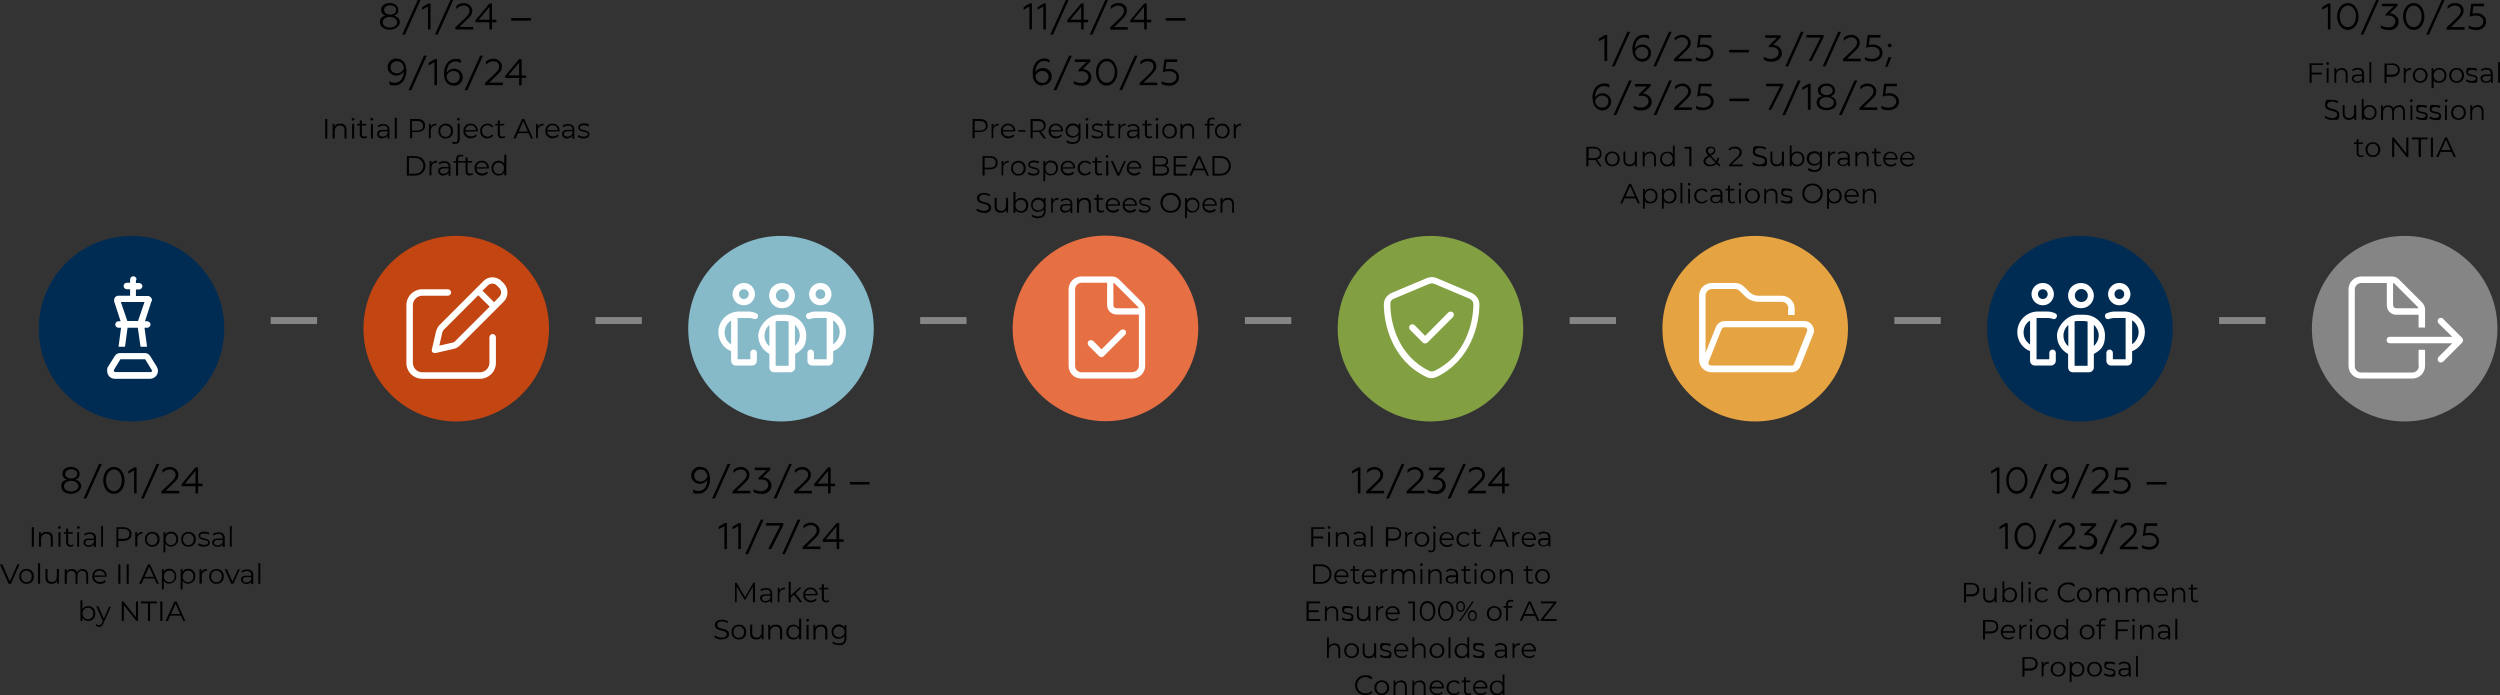 <?xml version="1.0" encoding="UTF-8"?>
<svg id="Layer_2" xmlns="http://www.w3.org/2000/svg" version="1.1" viewBox="0 0 1077.8 299.7">
  <rect x="0" y="0" width="1077.8" height="299.7" fill="#333333" stroke="none"/>
  <!-- Generator: Adobe Illustrator 29.5.1, SVG Export Plug-In . SVG Version: 2.1.0 Build 141)  -->
  <defs>
    <style>
      .st0 {
        fill: none;
        stroke: #858585;
        stroke-width: 3px;
      }

      .st1 {
        fill: #e76f44;
      }

      .st2 {
        fill: #82a042;
      }

      .st3 {
        isolation: isolate;
      }

      .st4 {
        fill: #fff;
      }

      .st5 {
        fill: #e5a441;
      }

      .st6 {
        fill: #858585;
      }

      .st7 {
        fill: #87bac9;
      }

      .st8 {
        fill: #002c54;
      }

      .st9 {
        fill: #c34511;
      }
    </style>
  </defs>
  <g id="Layer_1-2">
    <circle class="st8" cx="56.7" cy="141.7" r="40"/>
    <path class="st4" d="M58.6,120.6v1.4h1.4c.7,0,1.4.7,1.4,1.4s-.7,1.4-1.4,1.4h-1.4v2.8h5.1c.9,0,1.8.8,1.8,1.7s0,.4-.2.6l-2.8,8.6h1c.7,0,1.4.7,1.4,1.4s-.7,1.4-1.4,1.4h-1.2l1.1,8.2h-2.8l-1.2-8.2h-4.4l-1.1,8.2h-2.8l1.1-8.2h-1.1c-.8,0-1.4-.6-1.4-1.4s.6-1.4,1.4-1.4h.9l-2.8-8.6c0-.3,0-.4,0-.6,0-.9.8-1.8,1.7-1.8h5.2v-2.8h-1.4c-.8,0-1.4-.6-1.4-1.4s.6-1.4,1.4-1.4h1.4v-1.4c0-.7.6-1.4,1.4-1.4s1.4.7,1.4,1.4h0ZM59.5,138.4l2.8-8.2h-10.2l2.8,8.2h4.7ZM62.5,152.2c.9,0,1.8.5,2.3,1.4l2.8,4.5c.3.6.5,1.2.5,1.8,0,1.9-1.6,3.4-3.4,3.4h-15.2c-1.9,0-3.3-1.5-3.3-3.4s.2-1.3.4-1.8l2.8-4.5c.5-.9,1.4-1.4,2.3-1.4h10.7,0ZM49.1,159.5c0,0,0,.3,0,.3,0,.3.3.6.6.6h15.2c.3,0,.7-.3.7-.6s0-.3-.2-.3l-2.8-4.6h-10.7s-2.8,4.6-2.8,4.6Z"/>
    <path d="M32.6,206.8c1.4.4,2.4,1.4,2.4,2.9s-1.9,3.2-4.3,3.2-4.3-1.2-4.3-3.2,1-2.5,2.4-2.9c-1.1-.4-1.9-1.3-1.9-2.6,0-1.7,1.6-2.9,3.7-2.9s3.7,1.2,3.7,2.9-.8,2.1-1.9,2.6h0ZM28.1,204.3c0,1.2,1.1,2,2.6,2s2.6-.8,2.6-2-1.1-2-2.6-2-2.6.8-2.6,2ZM30.7,211.9c1.7,0,3.1-1,3.1-2.3s-1.3-2.3-3.1-2.3-3.1.9-3.1,2.3,1.3,2.3,3.1,2.3ZM36,214.9l6.7-14.9h1.2l-6.7,14.9s-1.2,0-1.2,0ZM49.1,212.9c-2.8,0-4.6-2.6-4.6-5.8s1.8-5.8,4.6-5.8,4.6,2.6,4.6,5.8-1.8,5.8-4.6,5.8ZM49.1,211.8c2,0,3.4-2,3.4-4.7s-1.4-4.7-3.4-4.7-3.4,2.1-3.4,4.7,1.4,4.7,3.4,4.7ZM57.8,212.7v-9.9l-2.5,1.4v-1.1l2.6-1.6h1v11.2h-1.2ZM60.8,214.9l6.7-14.9h1.2l-6.7,14.9s-1.2,0-1.2,0ZM69.6,212.7v-.9l3.8-3.6c1.5-1.4,2.3-2.3,2.3-3.6s-1-2.2-2.5-2.2-2.4.7-3.2,1.5v-1.3c.7-.7,1.8-1.3,3.3-1.3s3.6,1.3,3.6,3.2-.8,2.6-2.5,4.2l-3,2.9h5.9v1.1h-7.6ZM84.3,212.7v-3.1h-6v-.9l6-7.2h1.1v7h1.9v1.1h-1.9v3.1h-1.2ZM79.7,208.5h4.6v-5.5l-4.6,5.5Z"/>
    <path d="M13.7,235.7v-8.4h.9v8.4h-.9ZM20.3,229.3c.5,0,1,.1,1.3.3.4.2.7.5.9.9.2.4.3.9.3,1.5v3.7h-.9v-3.6c0-.7-.2-1.2-.5-1.5s-.8-.5-1.4-.5-.8,0-1.2.3c-.3.2-.6.4-.8.8-.2.3-.3.7-.3,1.2v3.3h-.9v-6.3h.8v1.7-.3c0-.5.4-.8.8-1.1.4-.3,1-.4,1.6-.4h0ZM25.2,235.7v-6.3h.9v6.3h-.9ZM25.6,228c-.2,0-.3,0-.4-.2s-.2-.3-.2-.4,0-.3.2-.4c.1-.1.3-.2.4-.2s.3,0,.4.2.2.2.2.4,0,.3-.2.4c-.1.1-.3.2-.4.2h0ZM30.4,235.7c-.6,0-1-.2-1.4-.5-.3-.3-.5-.8-.5-1.4v-5.9h.9v5.9c0,.4,0,.6.3.9.2.2.5.3.8.3s.7-.1.9-.3l.3.6c-.2.1-.4.3-.6.3-.2,0-.5.1-.7.1h0ZM27.5,230.1v-.7h3.9v.7h-3.9ZM33.3,235.7v-6.3h.8v6.3h-.8ZM33.8,228c-.2,0-.3,0-.4-.2s-.2-.3-.2-.4,0-.3.2-.4c.1-.1.3-.2.4-.2s.3,0,.4.2.2.2.2.4,0,.3-.2.4c-.1.1-.3.2-.4.2h0ZM40.5,235.7v-1.6s0-2.3,0-2.3c0-.5-.2-.9-.5-1.2-.3-.3-.7-.4-1.3-.4s-.8,0-1.2.2c-.4.1-.7.3-.9.5l-.4-.6c.3-.3.7-.5,1.2-.6.5-.1.9-.2,1.4-.2.8,0,1.4.2,1.9.6.5.4.7,1,.7,1.8v3.9h-.8,0ZM38.3,235.7c-.5,0-.9,0-1.2-.2-.3-.2-.6-.4-.8-.6-.2-.3-.3-.6-.3-1s0-.6.2-.9c.2-.3.4-.5.8-.6.4-.2.8-.2,1.4-.2h2.2v.6h-2.2c-.6,0-1,.1-1.3.3-.2.2-.3.5-.3.8s.1.6.4.9.7.3,1.2.3.9-.1,1.2-.3c.3-.2.6-.5.8-1l.2.6c-.2.4-.4.8-.8,1-.4.2-.9.4-1.5.4h0ZM43.6,235.7v-8.9h.8v8.9h-.8ZM50.2,235.7v-8.4h3.1c.7,0,1.3.1,1.8.4.5.2.9.6,1.2,1,.3.4.4.9.4,1.6s-.1,1.1-.4,1.5c-.3.4-.7.8-1.2,1-.5.2-1.1.4-1.8.4h-2.7l.4-.4v3.1h-.9ZM51,232.7l-.4-.4h2.6c.8,0,1.5-.2,1.9-.5.4-.4.7-.9.7-1.6s-.2-1.2-.7-1.6c-.4-.4-1.1-.6-1.9-.6h-2.6l.4-.4v5.1h0ZM58.3,235.7v-6.3h.8v1.7-.3c0-.5.4-.8.8-1.1.4-.3.9-.4,1.5-.4v.8h0s0,0,0,0c-.7,0-1.2.2-1.6.6-.4.4-.6,1-.6,1.7v3.2h-.9ZM65.6,235.7c-.6,0-1.2-.1-1.6-.4-.5-.3-.9-.7-1.1-1.1-.3-.5-.4-1-.4-1.7s.1-1.2.4-1.7.7-.9,1.1-1.1c.5-.3,1-.4,1.6-.4s1.2.1,1.7.4c.5.3.9.6,1.1,1.1.3.5.4,1,.4,1.7s-.1,1.2-.4,1.7c-.3.5-.7.9-1.1,1.1-.5.3-1,.4-1.7.4ZM65.6,235c.5,0,.9-.1,1.2-.3.3-.2.6-.5.8-.9.2-.4.3-.8.3-1.3s0-.9-.3-1.3c-.2-.4-.5-.6-.8-.9-.3-.2-.8-.3-1.2-.3s-.8.1-1.2.3c-.3.2-.6.5-.8.9-.2.4-.3.8-.3,1.3s0,.9.3,1.3c.2.4.5.7.8.9s.8.3,1.2.3ZM73.8,235.7c-.5,0-1-.1-1.5-.4-.4-.3-.8-.6-1.1-1.1-.3-.5-.4-1.1-.4-1.8s.1-1.3.4-1.7c.3-.5.6-.8,1-1.1s.9-.4,1.5-.4,1.1.1,1.6.4c.5.3.9.6,1.1,1.1.3.5.4,1,.4,1.7s-.1,1.2-.4,1.7c-.3.5-.7.9-1.1,1.1-.5.3-1,.4-1.6.4h0ZM70.5,238v-8.6h.8v3.2c0,0,0,1.3,0,1.3v4.2h-.9ZM73.7,235c.4,0,.8-.1,1.2-.3.3-.2.6-.5.8-.9.2-.4.3-.8.3-1.3s0-.9-.3-1.3c-.2-.4-.5-.7-.8-.9-.3-.2-.8-.3-1.2-.3s-.8.1-1.2.3c-.3.2-.6.5-.8.9-.2.4-.3.8-.3,1.3s0,.9.3,1.3c.2.4.5.7.8.9.4.2.8.3,1.2.3ZM81.2,235.7c-.6,0-1.2-.1-1.6-.4-.5-.3-.9-.7-1.1-1.1-.3-.5-.4-1-.4-1.7s.1-1.2.4-1.7.7-.9,1.1-1.1c.5-.3,1-.4,1.6-.4s1.2.1,1.7.4c.5.3.9.6,1.1,1.1.3.5.4,1,.4,1.7s-.1,1.2-.4,1.7c-.3.5-.7.9-1.1,1.1-.5.3-1,.4-1.7.4ZM81.2,235c.5,0,.9-.1,1.2-.3.3-.2.6-.5.8-.9.2-.4.3-.8.3-1.3s0-.9-.3-1.3c-.2-.4-.5-.6-.8-.9-.3-.2-.8-.3-1.2-.3s-.8.1-1.2.3c-.3.2-.6.5-.8.9-.2.4-.3.8-.3,1.3s0,.9.3,1.3c.2.4.5.7.8.9s.8.3,1.2.3ZM87.9,235.7c-.5,0-1,0-1.5-.2-.5-.1-.8-.3-1.1-.6l.4-.7c.3.2.6.4,1,.5s.8.2,1.3.2,1,0,1.3-.3c.3-.2.4-.4.4-.8s0-.4-.2-.5c-.1-.1-.3-.2-.6-.3-.2,0-.5-.1-.8-.2-.3,0-.6-.1-.9-.2-.3,0-.6-.2-.8-.3-.2-.1-.4-.3-.6-.5-.1-.2-.2-.5-.2-.9s0-.6.3-.9.5-.5.8-.6c.4-.2.8-.2,1.4-.2s.8,0,1.2.2c.4.1.7.2,1,.4l-.4.7c-.3-.2-.6-.3-.9-.4-.3,0-.6-.1-1-.1-.6,0-1,.1-1.3.3-.3.2-.4.4-.4.7s0,.4.2.6c.2.1.3.2.6.3.2,0,.5.1.8.2.3,0,.6.1.9.2.3,0,.6.2.8.3.2.1.4.3.6.5.2.2.2.5.2.8s0,.7-.3,1c-.2.3-.5.5-.9.6-.4.1-.8.2-1.4.2h0ZM96,235.7v-1.6s0-2.3,0-2.3c0-.5-.2-.9-.5-1.2-.3-.3-.7-.4-1.3-.4s-.8,0-1.2.2c-.4.1-.7.3-.9.5l-.4-.6c.3-.3.7-.5,1.2-.6.4-.1.9-.2,1.4-.2.8,0,1.4.2,1.9.6.4.4.7,1,.7,1.8v3.9h-.8,0ZM93.8,235.7c-.5,0-.9,0-1.2-.2-.3-.2-.6-.4-.8-.6-.2-.3-.3-.6-.3-1s0-.6.2-.9c.2-.3.4-.5.8-.6.4-.2.8-.2,1.4-.2h2.2v.6h-2.2c-.6,0-1,.1-1.3.3-.2.2-.3.5-.3.8s.1.6.4.9.7.3,1.2.3.9-.1,1.2-.3c.3-.2.6-.5.8-1l.2.6c-.2.4-.4.8-.8,1-.4.2-.9.4-1.5.4h0ZM99.1,235.7v-8.9h.8v8.9h-.8ZM3.7,251.7l-3.7-8.4h1l3.5,7.9h-.5l3.5-7.9h.9l-3.7,8.4h-.9,0ZM11.4,251.7c-.6,0-1.2-.1-1.6-.4-.5-.3-.9-.7-1.1-1.1-.3-.5-.4-1-.4-1.7s.1-1.2.4-1.7.7-.9,1.1-1.1c.5-.3,1-.4,1.6-.4s1.2.1,1.7.4c.5.3.9.6,1.1,1.1.3.5.4,1,.4,1.7s-.1,1.2-.4,1.7c-.3.5-.6.9-1.1,1.1-.5.3-1,.4-1.7.4ZM11.4,251c.5,0,.9-.1,1.2-.3.4-.2.6-.5.8-.9.2-.4.3-.8.3-1.3s-.1-.9-.3-1.3c-.2-.4-.5-.6-.8-.9-.4-.2-.8-.3-1.2-.3s-.9.1-1.2.3c-.4.2-.6.5-.8.9-.2.4-.3.8-.3,1.3s.1.9.3,1.3c.2.4.5.7.8.9s.8.3,1.2.3ZM16.4,251.7v-8.9h.9v8.9h-.9ZM22.2,251.7c-.5,0-1-.1-1.4-.3s-.7-.5-.9-.9c-.2-.4-.3-.9-.3-1.5v-3.7h.9v3.6c0,.7.2,1.2.5,1.5.3.3.8.5,1.4.5s.8,0,1.1-.3c.3-.2.6-.4.7-.8.2-.3.3-.8.3-1.2v-3.3h.9v6.3h-.8v-1.7.3c0,.5-.4.8-.8,1.1-.4.3-.9.4-1.5.4h0ZM35.5,245.3c.5,0,1,.1,1.3.3.4.2.7.5.9.9.2.4.3.9.3,1.5v3.7h-.8v-3.6c0-.7-.2-1.2-.5-1.5-.3-.3-.8-.5-1.3-.5s-.8,0-1.1.3c-.3.2-.6.4-.7.8s-.2.7-.2,1.2v3.3h-.8v-3.6c0-.7-.2-1.2-.5-1.5s-.8-.5-1.3-.5-.8,0-1.1.3c-.3.2-.6.4-.7.8s-.2.7-.2,1.2v3.3h-.9v-6.3h.8v1.7-.3c0-.5.4-.8.8-1.1.4-.3.9-.4,1.5-.4s1.1.2,1.6.5c.4.3.7.8.8,1.4h-.3c.2-.6.5-1.1,1-1.4.5-.3,1-.5,1.7-.5h0ZM43.1,251.7c-.7,0-1.2-.1-1.7-.4-.5-.3-.9-.7-1.2-1.1-.3-.5-.4-1-.4-1.7s.1-1.2.4-1.7c.3-.5.6-.9,1.1-1.1.5-.3,1-.4,1.6-.4s1.1.1,1.6.4c.5.3.8.6,1.1,1.1.3.5.4,1,.4,1.7s0,0,0,.1h0c0,.1-5.5.1-5.5.1v-.6h5l-.3.2c0-.5,0-.9-.3-1.2-.2-.4-.5-.6-.8-.8s-.7-.3-1.2-.3-.8.1-1.2.3-.6.5-.8.8-.3.8-.3,1.2h0c0,.6,0,1,.3,1.4.2.4.5.6.9.9.4.2.8.3,1.3.3s.7,0,1.1-.2c.3-.1.6-.3.9-.6l.5.6c-.3.3-.6.6-1.1.8-.4.2-.9.3-1.4.3h0ZM51,251.7v-8.4h.9v8.4h-.9ZM54.6,251.7v-8.4h.9v8.4h-.9ZM60,251.7l3.8-8.4h.9l3.8,8.4h-.9l-3.5-7.9h.4l-3.5,7.9s-.9,0-.9,0ZM61.5,249.4l.3-.7h4.9l.3.7h-5.4,0ZM73,251.7c-.5,0-1-.1-1.5-.4-.4-.3-.8-.6-1.1-1.1-.3-.5-.4-1.1-.4-1.8s.1-1.3.4-1.7c.3-.5.6-.8,1-1.1s.9-.4,1.5-.4,1.1.1,1.6.4c.5.3.9.6,1.1,1.1.3.5.4,1,.4,1.7s-.1,1.2-.4,1.7c-.3.5-.7.9-1.1,1.1-.5.3-1,.4-1.6.4h0ZM69.8,254v-8.6h.8v3.2c0,0,0,1.3,0,1.3v4.2h-.9ZM73,251c.4,0,.8-.1,1.2-.3.3-.2.6-.5.8-.9.2-.4.3-.8.3-1.3s0-.9-.3-1.3c-.2-.4-.5-.7-.8-.9-.3-.2-.8-.3-1.2-.3s-.8.1-1.2.3c-.3.2-.6.5-.8.9-.2.4-.3.8-.3,1.3s0,.9.3,1.3c.2.4.5.7.8.9.4.2.8.3,1.2.3ZM81.2,251.7c-.5,0-1-.1-1.5-.4-.4-.3-.8-.6-1.1-1.1-.3-.5-.4-1.1-.4-1.8s.1-1.3.4-1.7c.3-.5.6-.8,1-1.1s.9-.4,1.5-.4,1.1.1,1.6.4c.5.3.9.6,1.1,1.1.3.5.4,1,.4,1.7s-.1,1.2-.4,1.7c-.3.5-.7.9-1.1,1.1-.5.3-1,.4-1.6.4h0ZM77.9,254v-8.6h.8v3.2c0,0,0,1.3,0,1.3v4.2h-.9ZM81.1,251c.4,0,.8-.1,1.2-.3.3-.2.6-.5.8-.9.2-.4.3-.8.3-1.3s0-.9-.3-1.3c-.2-.4-.5-.7-.8-.9-.3-.2-.8-.3-1.2-.3s-.8.1-1.2.3c-.3.2-.6.5-.8.9-.2.4-.3.8-.3,1.3s0,.9.3,1.3c.2.4.5.7.8.9.4.2.8.3,1.2.3ZM86,251.7v-6.3h.8v1.7-.3c0-.5.4-.8.8-1.1.4-.3.9-.4,1.6-.4v.8h0s0,0,0,0c-.7,0-1.2.2-1.6.6-.4.4-.6,1-.6,1.7v3.2h-.9ZM93.3,251.7c-.6,0-1.2-.1-1.6-.4-.5-.3-.9-.7-1.1-1.1-.3-.5-.4-1-.4-1.7s.1-1.2.4-1.7.7-.9,1.1-1.1,1-.4,1.6-.4,1.2.1,1.7.4c.5.3.9.6,1.1,1.1.3.5.4,1,.4,1.7s-.1,1.2-.4,1.7c-.3.5-.7.9-1.1,1.1-.5.3-1,.4-1.7.4ZM93.3,251c.5,0,.9-.1,1.2-.3.3-.2.6-.5.8-.9.2-.4.3-.8.3-1.3s0-.9-.3-1.3c-.2-.4-.5-.6-.8-.9-.3-.2-.8-.3-1.2-.3s-.8.1-1.2.3c-.3.2-.6.5-.8.9-.2.4-.3.8-.3,1.3s0,.9.3,1.3c.2.4.5.7.8.9s.8.3,1.2.3ZM99.7,251.7l-2.8-6.3h.9l2.6,5.8h-.4l2.6-5.8h.8l-2.8,6.3h-.9,0ZM108.3,251.7v-1.6s0-2.3,0-2.3c0-.5-.2-.9-.5-1.2-.3-.3-.7-.4-1.3-.4s-.8,0-1.2.2c-.4.1-.7.3-.9.5l-.4-.6c.3-.3.7-.5,1.2-.6.4-.1.9-.2,1.4-.2.8,0,1.4.2,1.9.6.4.4.7,1,.7,1.8v3.9h-.8,0ZM106.2,251.7c-.5,0-.9,0-1.2-.2-.3-.2-.6-.4-.8-.6-.2-.3-.3-.6-.3-1s0-.6.2-.9c.2-.3.4-.5.8-.6.4-.2.8-.2,1.4-.2h2.2v.6h-2.2c-.6,0-1,.1-1.3.3-.2.2-.3.5-.3.8s.1.6.4.9.7.3,1.2.3.9-.1,1.2-.3c.3-.2.6-.5.8-1l.2.6c-.2.4-.4.8-.8,1-.4.2-.9.4-1.5.4h0ZM111.4,251.7v-8.9h.8v8.9h-.8ZM37.9,267.7c-.5,0-1-.1-1.5-.4-.4-.3-.8-.6-1-1.1-.3-.5-.4-1.1-.4-1.7s.1-1.3.4-1.7c.3-.5.6-.8,1.1-1.1.4-.2.9-.4,1.5-.4s1.1.1,1.6.4c.5.3.9.6,1.1,1.1s.4,1,.4,1.7-.1,1.2-.4,1.7c-.3.5-.7.9-1.1,1.1-.5.3-1,.4-1.6.4h0ZM34.7,267.7v-8.9h.8v5.7c-.1,0,0,1.3,0,1.3v1.9h-.8,0ZM37.9,267c.5,0,.8-.1,1.2-.3.3-.2.6-.5.8-.9.2-.4.3-.8.3-1.3s0-.9-.3-1.3c-.2-.4-.5-.6-.8-.9-.3-.2-.8-.3-1.2-.3s-.8.1-1.2.3c-.3.2-.6.5-.8.9-.2.4-.3.8-.3,1.3s0,.9.3,1.3c.2.4.5.7.8.9.4.2.8.3,1.2.3ZM42.7,270.1c-.3,0-.6,0-.8-.1-.3-.1-.5-.2-.7-.4l.4-.6c.2.1.3.3.5.4.2,0,.4.1.6.1s.5,0,.7-.2c.2-.1.4-.4.6-.8l.4-.9h0c0-.1,2.6-6,2.6-6h.8l-3.2,7.1c-.2.4-.4.7-.6,1-.2.2-.4.4-.7.5-.2.1-.5.2-.8.2h0ZM44.4,267.9l-2.9-6.5h.9l2.6,5.8-.5.7h0ZM52.5,267.7v-8.4h.7l5.8,7.3h-.4v-7.3h.9v8.4h-.7l-5.8-7.3h.4v7.3h-.9ZM63.8,267.7v-7.6h-3v-.8h6.8v.8h-2.9v7.6h-.9ZM69.1,267.7v-8.4h.9v8.4h-.9ZM71.4,267.7l3.8-8.4h.9l3.8,8.4h-.9l-3.5-7.9h.4l-3.5,7.9s-.9,0-.9,0ZM72.9,265.4l.3-.7h4.9l.3.7h-5.4,0Z"/>
    <line class="st0" x1="116.7" y1="138.2" x2="136.7" y2="138.2"/>
    <path d="M170,6.8c1.4.4,2.4,1.4,2.4,2.8s-1.9,3.2-4.3,3.2-4.3-1.2-4.3-3.2,1-2.5,2.4-2.8c-1.1-.4-1.9-1.3-1.9-2.6,0-1.7,1.6-2.9,3.7-2.9s3.7,1.2,3.7,2.9-.8,2.1-1.9,2.6h0ZM165.6,4.3c0,1.2,1.1,2,2.6,2s2.6-.8,2.6-2-1.1-2-2.6-2-2.6.8-2.6,2ZM168.1,11.9c1.7,0,3.1-1,3.1-2.3s-1.3-2.3-3.1-2.3-3.1.9-3.1,2.3,1.3,2.3,3.1,2.3ZM173.4,14.9l6.7-14.9h1.2l-6.7,14.9h-1.2ZM184.5,12.7V2.8l-2.5,1.4v-1.1l2.6-1.6h1v11.2h-1.2ZM187.5,14.9l6.7-14.9h1.2l-6.7,14.9h-1.2ZM196.3,12.7v-.9l3.8-3.6c1.5-1.4,2.3-2.3,2.3-3.6s-1-2.2-2.5-2.2-2.4.7-3.2,1.5v-1.3c.7-.7,1.8-1.3,3.3-1.3s3.6,1.3,3.6,3.2-.8,2.6-2.5,4.2l-3,2.9h5.9v1.1h-7.6ZM211,12.7v-3.1h-6v-.9l6-7.2h1.1v7h1.9v1.1h-1.9v3.1h-1.1ZM206.4,8.5h4.6V3l-4.6,5.5ZM220.4,8.9v-1.1h8.5v1.1h-8.5ZM171,25.3c2.6,0,4.2,1.9,4.2,5.2s-1.8,6.3-4.9,6.3-1.7-.2-2.4-.7v-1.1c.7.5,1.4.7,2.3.7,2.7,0,3.8-2.4,3.8-4.8-.6.9-1.7,1.7-3.3,1.7s-3.6-1.4-3.6-3.6,1.7-3.8,3.8-3.8h0ZM171.1,26.4c-1.5,0-2.7,1.1-2.7,2.7s1.2,2.5,2.7,2.5,2.6-1,3-2.2c-.2-1.9-1.2-3-3-3h0ZM176.1,38.9l6.7-14.9h1.2l-6.7,14.9h-1.2ZM187.3,36.7v-9.9l-2.5,1.4v-1.1l2.6-1.6h1v11.2h-1.2ZM195.6,36.9c-2.6,0-4.2-1.9-4.2-5.2s1.8-6.3,4.9-6.3,1.7.2,2.4.7v1.1c-.7-.5-1.4-.7-2.3-.7-2.7,0-3.8,2.4-3.8,4.8.6-.9,1.7-1.7,3.3-1.7s3.6,1.4,3.6,3.6-1.7,3.8-3.8,3.8h0ZM195.5,35.8c1.5,0,2.7-1.1,2.7-2.7s-1.2-2.5-2.7-2.5-2.6,1-3,2.2c.2,1.9,1.2,3,3,3h0ZM200.3,38.9l6.7-14.9h1.2l-6.7,14.9h-1.2ZM209.1,36.7v-.9l3.8-3.6c1.5-1.4,2.3-2.3,2.3-3.6s-1-2.2-2.5-2.2-2.4.7-3.2,1.5v-1.3c.7-.7,1.8-1.3,3.3-1.3s3.6,1.3,3.6,3.2-.8,2.6-2.5,4.2l-3,2.9h5.9v1.1h-7.6ZM223.8,36.7v-3.1h-6v-.9l6-7.2h1.1v7h1.9v1.1h-1.9v3.1h-1.1ZM219.2,32.5h4.6v-5.5l-4.6,5.5Z"/>
    <path d="M140.2,59.7v-8.4h.9v8.4h-.9ZM146.9,53.3c.5,0,1,0,1.3.3.4.2.7.5.9.9.2.4.3.9.3,1.5v3.7h-.9v-3.6c0-.7-.2-1.2-.5-1.5s-.8-.5-1.4-.5-.8,0-1.2.3c-.3.2-.6.4-.8.8-.2.3-.3.7-.3,1.2v3.3h-.9v-6.3h.8v1.7-.3c0-.5.4-.8.8-1.1s1-.4,1.6-.4h0ZM151.8,59.7v-6.3h.9v6.3h-.9ZM152.2,52c-.2,0-.3,0-.4-.2s-.2-.3-.2-.4,0-.3.2-.4c.1-.1.3-.2.4-.2s.3,0,.4.2.2.2.2.4,0,.3-.2.4c-.1.1-.3.2-.4.2ZM157,59.7c-.6,0-1.1-.2-1.4-.5-.3-.3-.5-.8-.5-1.4v-5.9h.9v5.9c0,.4,0,.7.3.8.2.2.5.3.8.3s.7-.1.9-.3l.3.6c-.2.2-.4.3-.6.3-.2,0-.5.1-.7.1h0ZM154,54.1v-.7h3.9v.7h-3.9ZM159.9,59.7v-6.3h.9v6.3h-.9ZM160.3,52c-.2,0-.3,0-.4-.2s-.2-.3-.2-.4,0-.3.2-.4c.1-.1.3-.2.4-.2s.3,0,.4.2.2.2.2.4,0,.3-.2.4c-.1.1-.3.2-.4.2ZM167.1,59.7v-1.6s0-2.3,0-2.3c0-.5-.1-1-.5-1.2-.3-.3-.7-.4-1.3-.4s-.8,0-1.2.2c-.4.1-.7.3-.9.5l-.4-.6c.3-.3.7-.5,1.1-.6.4-.2.9-.2,1.4-.2.8,0,1.4.2,1.9.6.4.4.7,1,.7,1.8v3.9h-.8,0ZM164.9,59.7c-.5,0-.9,0-1.2-.2-.3-.2-.6-.4-.8-.7-.2-.3-.3-.6-.3-1s0-.6.2-.9c.2-.3.4-.5.8-.7.4-.2.8-.2,1.4-.2h2.2v.6h-2.1c-.6,0-1,.1-1.3.3-.2.2-.4.5-.4.8s.1.7.4.9c.3.2.7.3,1.2.3s.9-.1,1.2-.3c.4-.2.6-.5.8-1l.2.6c-.2.4-.4.8-.8,1-.4.2-.9.4-1.5.4h0ZM170.2,59.7v-8.9h.9v8.9h-.9ZM176.8,59.7v-8.4h3.1c.7,0,1.3.1,1.8.3.5.2.9.5,1.2,1,.3.4.4.9.4,1.5s-.1,1.1-.4,1.5c-.3.4-.7.8-1.2,1-.5.2-1.1.3-1.8.3h-2.6l.4-.4v3.1s-.9,0-.9,0ZM177.6,56.7l-.4-.4h2.6c.8,0,1.5-.2,1.9-.5.4-.4.7-.9.7-1.5s-.2-1.2-.7-1.6c-.4-.4-1.1-.5-1.9-.5h-2.6l.4-.4v5ZM184.9,59.7v-6.3h.8v1.7-.3c0-.5.4-.8.8-1.1.4-.3.9-.4,1.6-.4v.8h-.1s0,0-.1,0c-.7,0-1.2.2-1.6.6-.4.4-.6,1-.6,1.7v3.2h-.9ZM192.1,59.7c-.6,0-1.2-.1-1.6-.4-.5-.3-.9-.7-1.1-1.1-.3-.5-.4-1-.4-1.7s.1-1.2.4-1.7.7-.9,1.1-1.1,1-.4,1.6-.4,1.2.1,1.7.4c.5.3.9.7,1.1,1.1.3.5.4,1,.4,1.7s-.1,1.2-.4,1.7c-.3.5-.6.9-1.1,1.1-.5.3-1,.4-1.7.4ZM192.1,59c.5,0,.9,0,1.2-.3.4-.2.6-.5.8-.9.2-.4.3-.8.3-1.3s-.1-.9-.3-1.3c-.2-.4-.5-.7-.8-.8-.4-.2-.8-.3-1.2-.3s-.9,0-1.2.3c-.4.2-.6.5-.8.8-.2.4-.3.8-.3,1.3s.1.9.3,1.3c.2.4.5.7.8.9.4.2.8.3,1.2.3h0ZM196.2,62.1c-.3,0-.5,0-.7-.1-.2,0-.4-.2-.6-.3l.3-.7c.3.2.6.3,1,.3s.6,0,.8-.3c.2-.2.3-.5.3-.9v-6.8h.9v6.8c0,.6-.2,1-.5,1.4-.3.3-.8.5-1.4.5h0ZM197.6,52c-.2,0-.3,0-.4-.2s-.2-.3-.2-.4,0-.3.2-.4c.1-.1.3-.2.4-.2s.3,0,.4.2.2.2.2.4,0,.3-.2.4c-.1.1-.3.2-.4.2ZM203.1,59.7c-.7,0-1.2-.1-1.7-.4-.5-.3-.9-.7-1.2-1.1-.3-.5-.4-1-.4-1.7s.1-1.2.4-1.7c.3-.5.6-.9,1.1-1.1.5-.3,1-.4,1.6-.4s1.1.1,1.6.4c.5.3.8.6,1.1,1.1.3.5.4,1,.4,1.7s0,0,0,.1h0c0,.1-5.5.1-5.5.1v-.6h5l-.3.2c0-.5-.1-.9-.3-1.2-.2-.4-.5-.6-.8-.8-.3-.2-.7-.3-1.2-.3s-.8,0-1.2.3-.6.5-.8.8-.3.8-.3,1.2h0c0,.6.1,1,.3,1.4.2.4.5.6.9.8.4.2.8.3,1.3.3s.7,0,1.1-.2c.3-.1.6-.3.9-.6l.5.5c-.3.3-.6.6-1.1.8-.4.2-.9.3-1.4.3h0ZM210.2,59.7c-.6,0-1.2-.1-1.7-.4-.5-.3-.9-.7-1.1-1.1-.3-.5-.4-1-.4-1.7s.1-1.2.4-1.7.7-.9,1.1-1.1c.5-.3,1.1-.4,1.7-.4s1,0,1.4.3c.4.2.8.5,1,.9l-.6.4c-.2-.3-.5-.6-.8-.7s-.7-.2-1-.2-.9,0-1.2.3c-.4.2-.6.5-.9.8s-.3.8-.3,1.3.1.9.3,1.3c.2.4.5.7.9.9s.8.3,1.2.3.7,0,1-.2c.3-.2.6-.4.8-.7l.6.4c-.2.4-.6.7-1,.9-.4.2-.9.3-1.4.3h0ZM216.5,59.7c-.6,0-1.1-.2-1.4-.5-.3-.3-.5-.8-.5-1.4v-5.9h.9v5.9c0,.4,0,.7.3.8.2.2.5.3.8.3s.7-.1.9-.3l.3.6c-.2.2-.4.3-.6.3-.2,0-.5.1-.7.1h0ZM213.5,54.1v-.7h3.9v.7h-3.9ZM221.3,59.7l3.8-8.4h.9l3.8,8.4h-.9l-3.5-7.9h.4l-3.5,7.9h-.9ZM222.8,57.4l.3-.7h4.9l.3.7h-5.4,0ZM231.1,59.7v-6.3h.8v1.7-.3c0-.5.4-.8.8-1.1.4-.3.9-.4,1.6-.4v.8h-.1s0,0-.1,0c-.7,0-1.2.2-1.6.6-.4.4-.6,1-.6,1.7v3.2h-.9ZM238.4,59.7c-.7,0-1.2-.1-1.7-.4-.5-.3-.9-.7-1.2-1.1-.3-.5-.4-1-.4-1.7s.1-1.2.4-1.7c.3-.5.6-.9,1.1-1.1.5-.3,1-.4,1.6-.4s1.1.1,1.6.4c.5.3.8.6,1.1,1.1.3.5.4,1,.4,1.7s0,0,0,.1h0c0,.1-5.5.1-5.5.1v-.6h5l-.3.2c0-.5-.1-.9-.3-1.2-.2-.4-.5-.6-.8-.8-.3-.2-.7-.3-1.2-.3s-.8,0-1.2.3-.6.5-.8.8-.3.8-.3,1.2h0c0,.6.1,1,.3,1.4.2.4.5.6.9.8.4.2.8.3,1.3.3s.7,0,1.1-.2c.3-.1.6-.3.9-.6l.5.5c-.3.3-.6.6-1.1.8-.4.2-.9.3-1.4.3h0ZM246.8,59.7v-1.6s0-2.3,0-2.3c0-.5-.1-1-.5-1.2-.3-.3-.7-.4-1.3-.4s-.8,0-1.2.2c-.4.1-.7.3-.9.5l-.4-.6c.3-.3.7-.5,1.1-.6.4-.2.9-.2,1.4-.2.8,0,1.4.2,1.9.6.4.4.7,1,.7,1.8v3.9h-.8,0ZM244.6,59.7c-.5,0-.9,0-1.2-.2-.3-.2-.6-.4-.8-.7-.2-.3-.3-.6-.3-1s0-.6.2-.9c.2-.3.4-.5.8-.7.4-.2.8-.2,1.4-.2h2.2v.6h-2.1c-.6,0-1,.1-1.3.3-.2.2-.4.5-.4.8s.1.7.4.9c.3.2.7.3,1.2.3s.9-.1,1.2-.3c.4-.2.6-.5.8-1l.2.6c-.2.4-.4.8-.8,1-.4.2-.9.4-1.5.4h0ZM251.6,59.7c-.5,0-1,0-1.5-.2-.5-.2-.8-.3-1.1-.6l.4-.7c.3.2.6.4,1,.5s.8.2,1.3.2,1,0,1.3-.3c.3-.2.4-.4.4-.8s0-.4-.2-.5c-.1-.1-.3-.2-.6-.3-.2,0-.5-.1-.8-.2-.3,0-.6,0-.9-.2-.3,0-.6-.2-.8-.3-.2-.1-.4-.3-.6-.5-.1-.2-.2-.5-.2-.9s.1-.7.3-.9c.2-.3.5-.5.8-.6.4-.2.8-.2,1.4-.2s.8,0,1.2.2c.4,0,.7.2,1,.4l-.4.7c-.3-.2-.6-.3-.9-.4-.3,0-.6-.1-1-.1-.6,0-1,0-1.3.3-.3.2-.4.4-.4.7s0,.4.2.6c.1.1.4.2.6.3.2,0,.5.1.8.2.3,0,.6.1.9.2.3,0,.6.2.8.3.2.1.4.3.6.5.1.2.2.5.2.8s-.1.7-.3,1c-.2.3-.5.5-.9.6-.4.1-.9.2-1.4.2h0ZM175.4,75.7v-8.4h3.4c.9,0,1.7.2,2.4.5.7.3,1.2.8,1.6,1.5.4.6.6,1.4.6,2.2s-.2,1.6-.6,2.2c-.4.6-.9,1.1-1.6,1.5-.7.3-1.5.5-2.4.5h-3.4ZM176.3,74.9h2.5c.7,0,1.4-.1,1.9-.4.6-.3,1-.7,1.3-1.2.3-.5.5-1.1.5-1.8s-.1-1.3-.5-1.8c-.3-.5-.7-.9-1.3-1.2-.5-.3-1.2-.4-1.9-.4h-2.5v6.9ZM185.2,75.7v-6.3h.8v1.7-.3c0-.5.4-.8.8-1.1.4-.3.9-.4,1.6-.4v.8h-.1s0,0-.1,0c-.7,0-1.2.2-1.6.6-.4.4-.6,1-.6,1.7v3.2h-.9ZM193.4,75.7v-1.6s0-2.3,0-2.3c0-.5-.1-.9-.5-1.2-.3-.3-.7-.4-1.3-.4s-.8,0-1.2.2c-.4.1-.7.3-.9.5l-.4-.6c.3-.3.7-.5,1.1-.6.4-.2.9-.2,1.4-.2.8,0,1.4.2,1.9.6.4.4.7,1,.7,1.8v3.9h-.8,0ZM191.2,75.7c-.5,0-.9,0-1.2-.2-.3-.2-.6-.4-.8-.7-.2-.3-.3-.6-.3-1s0-.6.2-.9c.2-.3.4-.5.8-.7.4-.2.8-.2,1.4-.2h2.2v.6h-2.1c-.6,0-1,.1-1.3.3-.2.2-.4.5-.4.8s.1.7.4.9c.3.2.7.3,1.2.3s.9-.1,1.2-.3c.4-.2.6-.5.8-1l.2.6c-.2.4-.4.8-.8,1-.4.2-.9.4-1.5.4h0ZM196.6,75.7v-7.1c0-.6.2-1,.5-1.4s.8-.5,1.4-.5.5,0,.7,0c.2,0,.4.2.6.3l-.3.6c-.1,0-.3-.2-.4-.2-.2,0-.3,0-.5,0-.4,0-.6,0-.8.3-.2.2-.3.5-.3.9v1.4s0,5.7,0,5.7h-.9,0ZM195.5,70.1v-.7h3.9v.7h-3.9ZM202.6,75.7c-.6,0-1.1-.2-1.4-.5-.3-.3-.5-.8-.5-1.4v-5.9h.9v5.9c0,.4,0,.7.3.8s.5.3.8.3.7-.1.9-.3l.3.6c-.2.2-.4.3-.6.3-.2,0-.5.1-.7.1h0ZM199.6,70.1v-.7h3.9v.7h-3.9ZM207.9,75.7c-.7,0-1.2-.1-1.7-.4-.5-.3-.9-.7-1.2-1.1-.3-.5-.4-1-.4-1.7s.1-1.2.4-1.7c.3-.5.6-.9,1.1-1.1.5-.3,1-.4,1.6-.4s1.1.1,1.6.4c.5.3.8.6,1.1,1.1.3.5.4,1,.4,1.7s0,0,0,.1h0c0,.1-5.5.1-5.5.1v-.6h5l-.3.2c0-.5-.1-.9-.3-1.2-.2-.4-.5-.6-.8-.8-.3-.2-.7-.3-1.2-.3s-.8,0-1.2.3c-.3.2-.6.5-.8.8-.2.4-.3.8-.3,1.2h0c0,.6.1,1,.3,1.4.2.4.5.6.9.8.4.2.8.3,1.3.3s.7,0,1.1-.2c.3-.1.6-.3.9-.6l.5.6c-.3.3-.6.6-1.1.8-.4.2-.9.3-1.4.3h0ZM215,75.7c-.6,0-1.1-.1-1.6-.4-.5-.3-.8-.7-1.1-1.1-.3-.5-.4-1.1-.4-1.7s.1-1.2.4-1.7.6-.8,1.1-1.1c.5-.3,1-.4,1.6-.4s1,.1,1.5.4.8.6,1,1.1c.3.5.4,1.1.4,1.7s-.1,1.3-.4,1.7c-.3.5-.6.8-1,1.1-.4.2-.9.4-1.5.4h0ZM215,75c.4,0,.9,0,1.2-.3.4-.2.6-.5.8-.9.2-.4.3-.8.3-1.3s-.1-.9-.3-1.3c-.2-.4-.5-.7-.8-.8-.4-.2-.8-.3-1.2-.3s-.8,0-1.2.3c-.4.2-.6.5-.8.8-.2.4-.3.8-.3,1.3s.1.9.3,1.3c.2.4.5.7.8.9.4.2.8.3,1.2.3ZM217.4,75.7v-3.2c0,0,0-1.3,0-1.3v-4.5h.9v8.9h-.8,0Z"/>
    <circle class="st9" cx="196.7" cy="141.7" r="40"/>
    <path class="st4" d="M214.2,123.1c-1-1.1-2.8-1.1-3.9,0l-2.3,2.2,5,5,2.2-2.3c1.1-1,1.1-2.8,0-3.9l-1-1h0ZM191.5,142c-.4.3-.7.9-.8,1.3l-1.3,5.7,5.7-1.3c.4,0,.9-.3,1.3-.8l14.7-14.7-4.9-4.9-14.7,14.7h0ZM208.4,121.2c2.1-2.2,5.7-2.2,7.8,0l1,1c2.1,2.2,2.1,5.7,0,7.8l-18.9,18.9c-.8.8-1.7,1.3-2.7,1.5l-7.8,1.8c-.4,0-.9,0-1.3-.3s-.4-.9-.3-1.3l1.8-7.8c.3-.9.7-1.9,1.5-2.7l18.9-18.9h0ZM182.1,124.7h11c.7,0,1.4.7,1.4,1.4s-.7,1.4-1.4,1.4h-11c-2.3,0-4.1,1.9-4.1,4.1v24.8c0,2.3,1.8,4.1,4.1,4.1h24.8c2.2,0,4.1-1.8,4.1-4.1v-11c0-.7.6-1.4,1.4-1.4s1.4.7,1.4,1.4v11c0,3.9-3.1,6.9-6.9,6.9h-24.8c-3.9,0-6.9-3-6.9-6.9v-24.8c0-3.8,3-6.9,6.9-6.9Z"/>
    <line class="st0" x1="256.7" y1="138.2" x2="276.7" y2="138.2"/>
    <circle class="st7" cx="336.7" cy="141.7" r="40"/>
    <path class="st4" d="M320.7,124.7c-1.2,0-2.1.9-2.1,2.1s.9,2.1,2.1,2.1,2.1-.9,2.1-2.1-1-2.1-2.1-2.1ZM320.7,131.6c-1.8,0-3.4-.9-4.2-2.4-.9-1.5-.9-3.3,0-4.8.9-1.5,2.4-2.4,4.2-2.4s3.3.9,4.1,2.4c.9,1.6.9,3.3,0,4.8-.9,1.6-2.4,2.4-4.1,2.4ZM309.7,143.2c0-4.9,4-8.9,8.9-8.9h4.1c1.1,0,2.2.3,3.2.7.8.3,1.1,1,.8,1.7-.3.7-1,1.1-1.7.8-.7-.3-1.5-.4-2.2-.4h-4.1c-.3,0-.5,0-.7,0v17.8h5.5v-2.8c0-.7.6-1.4,1.4-1.4s1.4.7,1.4,1.4v3.4c0,1.2-1,2.1-2.1,2.1h-6.9c-1.2,0-2.1-.9-2.1-2.1v-4.1c-3.3-1.3-5.5-4.5-5.5-8.2h0ZM315.2,148.4v-10.2c-1.7,1-2.8,2.9-2.8,5.1s1,4,2.8,5.2h0ZM353.7,124.7c-1.2,0-2.1.9-2.1,2.1s.9,2.1,2.1,2.1,2.1-.9,2.1-2.1-1-2.1-2.1-2.1ZM353.7,131.6c-1.8,0-3.4-.9-4.2-2.4-.9-1.5-.9-3.3,0-4.8.9-1.5,2.4-2.4,4.2-2.4s3.3.9,4.1,2.4c.9,1.6.9,3.3,0,4.8-.9,1.6-2.4,2.4-4.1,2.4ZM364.7,143.2c0,3.8-2.3,7-5.5,8.2v4.1c0,1.2-1,2.1-2.1,2.1h-6.9c-1.2,0-2.1-.9-2.1-2.1v-3.4c0-.7.6-1.4,1.4-1.4s1.4.7,1.4,1.4v2.8h5.5v-17.8c-.3,0-.5,0-.7,0h-4.1c-.9,0-1.6.2-2.3.4-.7.3-1.5,0-1.7-.8-.3-.7,0-1.5.8-1.7,1-.4,2.1-.7,3.3-.7h4.1c4.9,0,8.9,4,8.9,8.9h0ZM359.2,148.4c1.6-1.1,2.8-3,2.8-5.2s-1.1-4-2.8-5.1v10.2h0ZM334.5,127.4c0,1.6,1.2,2.8,2.8,2.8s2.8-1.2,2.8-2.8-1.3-2.8-2.8-2.8-2.8,1.3-2.8,2.8ZM342.7,127.4c0,2-1.1,3.8-2.8,4.8-1.7.9-3.9.9-5.5,0-1.7-1-2.8-2.8-2.8-4.8s1-3.7,2.8-4.7c1.6-.9,3.8-.9,5.5,0,1.6,1,2.8,2.8,2.8,4.7ZM335.9,135.7h2.8c4.9,0,8.9,4,8.9,8.9s-2,6.4-4.8,8v5.8c0,1.2-1,2.1-2.1,2.1h-6.9c-1.2,0-2.1-.9-2.1-2.1v-5.8c-2.9-1.6-4.8-4.5-4.8-8s4-8.9,8.9-8.9h0ZM331.7,140.1c-1.3,1.1-2.1,2.8-2.1,4.6s.8,3.5,2.1,4.6v-9.2ZM334.5,157.7h5.5v-19.1c-.5,0-1-.2-1.4-.2h-2.8c-.5,0-1,0-1.4.2v19.1h0ZM342.7,149.2c1.2-1.1,2.1-2.8,2.1-4.6s-.9-3.4-2.1-4.6v9.2Z"/>
    <path d="M301.9,201.3c2.6,0,4.2,1.9,4.2,5.2s-1.8,6.3-4.9,6.3-1.7-.2-2.4-.7v-1.1c.7.5,1.4.7,2.3.7,2.7,0,3.8-2.4,3.8-4.8-.6.9-1.7,1.7-3.3,1.7s-3.6-1.4-3.6-3.6,1.7-3.8,3.8-3.8ZM302,202.4c-1.5,0-2.7,1.1-2.7,2.7s1.2,2.5,2.7,2.5,2.6-1,3-2.2c-.2-1.9-1.2-3-3-3h0ZM307,214.9l6.7-14.9h1.2l-6.7,14.9h-1.2ZM315.8,212.7v-.9l3.8-3.6c1.5-1.4,2.3-2.3,2.3-3.6s-1-2.2-2.5-2.2-2.4.7-3.2,1.5v-1.3c.7-.7,1.8-1.3,3.3-1.3s3.6,1.3,3.6,3.2-.8,2.6-2.5,4.2l-3,2.9h5.9v1.1h-7.6ZM328.2,212.9c-1.4,0-2.5-.3-3.3-.8v-1.2c.8.5,1.9.9,3.2.9s3.1-.9,3.1-2.6-1.2-2.5-3-2.5-.9,0-1.2.2v-.8l3.5-3.4h-5.1v-1.1h6.7v.9l-3.3,3.3c1.8,0,3.8,1.3,3.8,3.5s-1.9,3.7-4.3,3.7h0ZM333.5,214.9l6.7-14.9h1.2l-6.7,14.9h-1.2ZM342.3,212.7v-.9l3.8-3.6c1.5-1.4,2.3-2.3,2.3-3.6s-1-2.2-2.5-2.2-2.4.7-3.2,1.5v-1.3c.7-.7,1.8-1.3,3.3-1.3s3.6,1.3,3.6,3.2-.8,2.6-2.5,4.2l-3,2.9h5.9v1.1h-7.6ZM357,212.7v-3.1h-6v-.9l6-7.2h1.1v7h1.9v1.1h-1.9v3.1h-1.2ZM352.4,208.5h4.6v-5.5l-4.6,5.5ZM366.4,208.9v-1.1h8.5v1.1h-8.5ZM312.3,236.7v-9.9l-2.5,1.4v-1.1l2.6-1.6h1v11.2h-1.2ZM318.3,236.7v-9.9l-2.5,1.4v-1.1l2.6-1.6h1v11.2h-1.2ZM321.3,238.9l6.7-14.9h1.2l-6.7,14.9h-1.2ZM331.2,236.7l5.1-10.1h-6v-1.1h7.4v.9l-5.2,10.3h-1.2ZM337.2,238.9l6.7-14.9h1.2l-6.7,14.9h-1.2ZM346,236.7v-.9l3.8-3.6c1.5-1.4,2.3-2.3,2.3-3.6s-1-2.2-2.5-2.2-2.4.7-3.2,1.5v-1.3c.7-.7,1.8-1.3,3.3-1.3s3.6,1.3,3.6,3.2-.8,2.6-2.5,4.2l-3,2.9h5.9v1.1h-7.6ZM360.7,236.7v-3.1h-6v-.9l6-7.2h1.1v7h1.9v1.1h-1.9v3.1h-1.2ZM356,232.5h4.6v-5.5l-4.6,5.5Z"/>
    <path d="M316.9,259.7v-8.4h.7l3.8,6.5h-.4l3.8-6.6h.7v8.4h-.9v-7.1h.2l-3.5,6h-.4l-3.5-6h.2v7.1h-.9ZM332.1,259.7v-1.6s0-2.3,0-2.3c0-.5-.1-.9-.5-1.2-.3-.3-.7-.4-1.3-.4s-.8,0-1.2.2c-.4.1-.7.3-.9.5l-.4-.6c.3-.3.7-.5,1.1-.6.5-.1.9-.2,1.4-.2.8,0,1.4.2,1.9.6.5.4.7,1,.7,1.8v3.9h-.8,0ZM330,259.7c-.5,0-.9,0-1.2-.2-.3-.2-.6-.4-.8-.6-.2-.3-.3-.6-.3-1s0-.6.2-.9c.2-.3.4-.5.8-.6.4-.2.8-.2,1.4-.2h2.2v.6h-2.1c-.6,0-1,.1-1.3.3-.2.2-.4.5-.4.8s.1.6.4.9.7.3,1.2.3.9-.1,1.2-.3c.4-.2.6-.5.8-1l.2.6c-.2.4-.4.8-.8,1-.4.2-.9.4-1.5.4h0ZM335.3,259.7v-6.3h.8v1.7-.3c.1-.5.4-.8.8-1.1.4-.3.9-.4,1.5-.4v.8h-.1s0,0-.1,0c-.7,0-1.2.2-1.6.6-.4.4-.6,1-.6,1.7v3.2h-.9ZM340.7,258v-1.1s3.9-3.6,3.9-3.6h1l-2.8,2.7-.5.4-1.7,1.6h0ZM340,259.7v-8.9h.9v8.9h-.9ZM344.9,259.7l-2.6-3.3.5-.7,3.1,3.9h-1,0ZM349.6,259.7c-.7,0-1.2-.1-1.7-.4-.5-.3-.9-.7-1.2-1.1-.3-.5-.4-1-.4-1.7s.1-1.2.4-1.7c.3-.5.6-.9,1.1-1.1.5-.3,1-.4,1.6-.4s1.1.1,1.6.4c.5.3.8.6,1.1,1.1.3.5.4,1,.4,1.7s0,0,0,.1h0c0,.1-5.5.1-5.5.1v-.6h5l-.3.2c0-.5-.1-.9-.3-1.2-.2-.4-.5-.6-.8-.8s-.7-.3-1.2-.3-.8.1-1.2.3-.6.5-.8.8-.3.8-.3,1.2h0c0,.6.1,1,.3,1.4.2.4.5.6.9.9.4.2.8.3,1.3.3s.7,0,1.1-.2c.3-.1.6-.3.9-.6l.5.5c-.3.3-.6.6-1.1.8-.4.2-.9.3-1.4.3h0ZM356.2,259.7c-.6,0-1-.2-1.4-.5s-.5-.8-.5-1.4v-5.9h.9v5.9c0,.4,0,.6.3.9s.5.3.8.3.7-.1.9-.3l.3.6c-.2.1-.4.3-.6.3-.2,0-.5.1-.7.1h0ZM353.2,254.1v-.7h3.9v.7h-3.9ZM311,275.7c-.6,0-1.2-.1-1.8-.3-.6-.2-1-.5-1.3-.8l.4-.7c.3.3.7.5,1.2.7.5.2,1,.3,1.6.3s1,0,1.3-.2c.3-.1.6-.3.7-.5.2-.2.2-.5.2-.7s-.1-.6-.3-.8c-.2-.2-.4-.4-.7-.5-.3-.1-.6-.2-1-.3s-.7-.2-1.1-.3c-.4-.1-.7-.2-1-.4-.3-.2-.5-.4-.7-.7-.2-.3-.3-.6-.3-1.1s.1-.8.3-1.1c.2-.4.6-.6,1-.8.5-.2,1-.3,1.8-.3s.9,0,1.4.2.9.3,1.2.5l-.3.7c-.4-.2-.7-.4-1.1-.5-.4-.1-.8-.2-1.2-.2s-.9,0-1.2.2c-.3.1-.6.3-.7.5-.1.2-.2.5-.2.8s0,.6.3.8.4.4.7.5c.3.1.6.2,1,.3s.7.2,1.1.3c.4.1.7.2,1,.4.3.2.6.4.7.6.2.3.3.6.3,1.1s-.1.8-.3,1.1c-.2.3-.6.6-1,.8-.5.2-1,.3-1.8.3h0ZM318.5,275.7c-.6,0-1.2-.1-1.6-.4-.5-.3-.9-.7-1.1-1.1-.3-.5-.4-1-.4-1.7s.1-1.2.4-1.7.7-.9,1.1-1.1,1-.4,1.6-.4,1.2.1,1.7.4c.5.3.9.6,1.1,1.1.3.5.4,1,.4,1.7s-.1,1.2-.4,1.7c-.3.5-.6.9-1.1,1.1-.5.3-1,.4-1.7.4ZM318.5,275c.5,0,.9-.1,1.2-.3.4-.2.6-.5.8-.9.2-.4.3-.8.3-1.3s-.1-.9-.3-1.3c-.2-.4-.5-.6-.8-.9-.4-.2-.8-.3-1.2-.3s-.9.1-1.2.3c-.4.2-.6.5-.8.9s-.3.8-.3,1.3.1.9.3,1.3c.2.4.5.7.8.9.4.2.8.3,1.2.3h0ZM326,275.7c-.5,0-1-.1-1.4-.3-.4-.2-.7-.5-.9-.9-.2-.4-.3-.9-.3-1.5v-3.7h.9v3.6c0,.7.2,1.2.5,1.5.3.3.8.5,1.4.5s.8,0,1.1-.3c.3-.2.6-.5.7-.8.2-.3.3-.8.3-1.2v-3.3h.9v6.3h-.8v-1.7.3c0,.5-.4.8-.8,1.1-.4.3-.9.4-1.5.4h0ZM334.7,269.3c.5,0,1,.1,1.3.3.4.2.7.5.9.9.2.4.3.9.3,1.5v3.7h-.9v-3.6c0-.7-.2-1.2-.5-1.5s-.8-.5-1.4-.5-.8,0-1.2.3c-.3.2-.6.4-.8.8-.2.3-.3.7-.3,1.2v3.3h-.9v-6.3h.8v1.7-.3c0-.5.4-.8.8-1.1s1-.4,1.6-.4h0ZM342.1,275.7c-.6,0-1.1-.1-1.6-.4-.5-.3-.8-.6-1.1-1.1-.3-.5-.4-1-.4-1.7s.1-1.2.4-1.7.6-.9,1.1-1.1c.5-.3,1-.4,1.6-.4s1,.1,1.5.4.8.6,1,1.1c.3.5.4,1,.4,1.7s-.1,1.3-.4,1.7c-.3.5-.6.9-1,1.1-.4.2-.9.4-1.5.4h0ZM342.2,275c.5,0,.9-.1,1.2-.3.4-.2.6-.5.8-.9.2-.4.3-.8.3-1.3s-.1-.9-.3-1.3c-.2-.4-.5-.6-.8-.9-.4-.2-.8-.3-1.2-.3s-.8.1-1.2.3c-.4.2-.6.5-.8.9s-.3.8-.3,1.3.1.9.3,1.3c.2.4.5.7.8.9.4.2.8.3,1.2.3ZM344.5,275.7v-3.2c0,0,0-1.3,0-1.3v-4.5h.9v8.9h-.8,0ZM347.7,275.7v-6.3h.9v6.3h-.9ZM348.2,268c-.2,0-.3,0-.4-.2s-.2-.3-.2-.4,0-.3.2-.4c.1-.1.3-.2.4-.2s.3,0,.4.2.2.2.2.4,0,.3-.2.4c-.1.1-.3.2-.4.2h0ZM354.2,269.3c.5,0,1,.1,1.3.3.4.2.7.5.9.9.2.4.3.9.3,1.5v3.7h-.9v-3.6c0-.7-.2-1.2-.5-1.5s-.8-.5-1.4-.5-.8,0-1.2.3c-.3.2-.6.4-.8.8-.2.3-.3.7-.3,1.2v3.3h-.9v-6.3h.8v1.7-.3c0-.5.4-.8.8-1.1s1-.4,1.6-.4h0ZM361.8,278.1c-.6,0-1.1,0-1.7-.2s-1-.4-1.3-.7l.4-.6c.3.3.7.5,1.1.6.4.2.9.2,1.4.2.8,0,1.4-.2,1.8-.6.4-.4.6-.9.6-1.7v-2.6c.1,0,0-1.1,0-1.1v-1.9h.8v5.5c0,1.1-.3,1.9-.8,2.4s-1.3.8-2.4.8h0ZM361.6,275.4c-.6,0-1.1-.1-1.6-.4-.5-.3-.9-.6-1.1-1.1-.3-.5-.4-1-.4-1.6s.1-1.1.4-1.6c.3-.5.7-.8,1.1-1.1.5-.3,1-.4,1.6-.4s1.1.1,1.5.4.8.6,1.1,1c.3.5.4,1,.4,1.7s-.1,1.2-.4,1.7c-.3.5-.6.8-1.1,1-.5.2-1,.4-1.5.4h0ZM361.7,274.7c.5,0,.9-.1,1.2-.3.4-.2.6-.5.9-.8s.3-.8.3-1.2-.1-.9-.3-1.2-.5-.6-.9-.8c-.4-.2-.8-.3-1.2-.3s-.9.1-1.2.3c-.4.2-.6.5-.9.8-.2.3-.3.7-.3,1.2s.1.9.3,1.2c.2.3.5.6.9.8.4.2.8.3,1.2.3Z"/>
    <line class="st0" x1="396.7" y1="138.2" x2="416.7" y2="138.2"/>
    <path d="M443.8,12.7V2.8l-2.5,1.4v-1.1l2.6-1.6h1v11.2h-1.2ZM449.8,12.7V2.8l-2.5,1.4v-1.1l2.6-1.6h1v11.2h-1.2ZM452.8,14.9l6.7-14.9h1.2l-6.7,14.9h-1.2ZM466.1,12.7v-3.1h-6v-.9l6-7.2h1.1v7h1.9v1.1h-1.9v3.1h-1.2ZM461.5,8.5h4.6V3l-4.6,5.5ZM469.8,14.9l6.7-14.9h1.2l-6.7,14.9h-1.2ZM478.6,12.7v-.9l3.8-3.6c.8-.8,1.4-1.4,1.7-1.9.3-.5.5-1.1.5-1.7s-.2-1.2-.7-1.6c-.5-.4-1.1-.6-1.8-.6-1.2,0-2.2.5-3.2,1.5v-1.3c.9-.9,2-1.3,3.3-1.3s1.9.3,2.6.9c.7.6,1,1.3,1,2.3s-.2,1.4-.6,2.1c-.4.6-1,1.3-1.9,2.2l-3,2.9h5.9v1.1h-7.6,0ZM493.3,12.7v-3.1h-6v-.9l6-7.2h1.1v7h1.9v1.1h-1.9v3.1h-1.2ZM488.6,8.5h4.6V3l-4.6,5.5ZM502.6,8.9v-1.1h8.5v1.1h-8.5ZM449.4,36.9c-1.3,0-2.4-.5-3.1-1.4-.8-.9-1.1-2.2-1.1-3.9s.2-2.2.6-3.2.9-1.7,1.7-2.3c.8-.6,1.6-.9,2.6-.9s1.7.2,2.4.7v1.1c-.7-.5-1.5-.7-2.3-.7s-1.2.1-1.7.4c-.5.3-.9.6-1.2,1.1-.3.5-.5,1-.7,1.5-.1.5-.2,1.1-.2,1.7.3-.5.7-.9,1.3-1.2.6-.3,1.2-.5,2-.5s1.9.3,2.6,1c.7.7,1.1,1.5,1.1,2.6s-.4,2-1.1,2.7c-.7.7-1.6,1.1-2.7,1.1h0ZM449.4,35.8c.8,0,1.4-.2,1.9-.8.5-.5.8-1.2.8-1.9s-.3-1.4-.8-1.8c-.5-.5-1.2-.7-2-.7s-1.3.2-1.8.6-.9.9-1.1,1.5c.1,1,.4,1.7.9,2.2.5.5,1.2.8,2.1.8h0ZM454.2,38.9l6.7-14.9h1.2l-6.7,14.9h-1.2ZM466.2,36.9c-1.3,0-2.4-.3-3.3-.8v-1.2c.9.6,2,.9,3.2.9s1.6-.2,2.2-.7c.6-.5.9-1.1.9-1.9s-.3-1.4-.8-1.8c-.5-.5-1.3-.7-2.2-.7s-.9,0-1.2.2v-.8l3.5-3.4h-5.1v-1.1h6.7v.9l-3.3,3.3c1,0,1.9.4,2.6,1,.8.6,1.1,1.5,1.1,2.5s-.4,2-1.2,2.7c-.8.7-1.8,1-3,1h0ZM480.4,35.2c-.8,1.1-2,1.7-3.3,1.7s-2.5-.5-3.3-1.7c-.8-1.1-1.3-2.5-1.3-4.1s.4-3,1.3-4.1c.9-1.1,2-1.7,3.3-1.7s2.5.5,3.3,1.7,1.3,2.5,1.3,4.1-.4,3-1.3,4.1ZM474.6,34.4c.6.9,1.5,1.3,2.5,1.3s1.8-.4,2.5-1.3c.6-.9,1-2,1-3.4s-.3-2.5-1-3.3c-.6-.9-1.5-1.3-2.5-1.3s-1.8.5-2.5,1.3c-.6.9-1,2-1,3.3s.3,2.5.9,3.4h0ZM482.5,38.9l6.7-14.9h1.2l-6.7,14.9h-1.2ZM491.3,36.7v-.9l3.8-3.6c.8-.8,1.4-1.4,1.7-1.9.3-.5.5-1.1.5-1.7s-.2-1.2-.7-1.6c-.5-.4-1.1-.6-1.8-.6-1.2,0-2.2.5-3.2,1.5v-1.3c.9-.9,2-1.3,3.3-1.3s1.9.3,2.6.9c.7.6,1,1.4,1,2.3s-.2,1.4-.6,2c-.4.6-1,1.3-1.9,2.2l-3,2.9h5.9v1.1h-7.6,0ZM503.9,36.9c-1.2,0-2.2-.2-3.1-.7v-1.2c.9.5,1.9.8,3.1.8s1.7-.2,2.4-.7.9-1.1.9-1.9-.3-1.4-.9-1.8c-.6-.5-1.4-.7-2.3-.7s-1.8.1-2.7.5l.7-5.6h5.5v1.1h-4.6l-.5,3.2c.5-.1,1.1-.2,1.8-.2,1.2,0,2.1.3,2.9,1,.8.7,1.2,1.5,1.2,2.6s-.4,2-1.3,2.7c-.8.7-1.9,1-3.2,1h0Z"/>
    <path d="M419.3,59.7v-8.4h3.1c.7,0,1.3.1,1.8.3.5.2.9.5,1.2,1,.3.4.4.9.4,1.5s-.1,1.1-.4,1.5c-.3.4-.7.8-1.2,1s-1.1.3-1.8.3h-2.6l.4-.4v3.1s-.9,0-.9,0ZM420.2,56.7l-.4-.4h2.6c.8,0,1.5-.2,1.9-.5.4-.4.7-.9.7-1.5s-.2-1.2-.7-1.6c-.4-.4-1.1-.5-1.9-.5h-2.6l.4-.4v5ZM427.5,59.7v-6.3h.8v1.7-.3c.1-.5.4-.8.8-1.1.4-.3.9-.4,1.5-.4v.8h-.1s0,0-.1,0c-.7,0-1.2.2-1.6.6-.4.4-.6,1-.6,1.7v3.2h-.9ZM434.8,59.7c-.7,0-1.2-.1-1.7-.4-.5-.3-.9-.7-1.2-1.1-.3-.5-.4-1-.4-1.7s.1-1.2.4-1.7.6-.9,1.1-1.1c.5-.3,1-.4,1.6-.4s1.1.1,1.6.4c.5.3.8.6,1.1,1.1.3.5.4,1,.4,1.7s0,0,0,.1h0c0,.1-5.5.1-5.5.1v-.6h5l-.3.2c0-.5-.1-.9-.3-1.2-.2-.4-.5-.6-.8-.8-.3-.2-.7-.3-1.2-.3s-.8,0-1.2.3-.6.5-.8.8-.3.8-.3,1.2h0c0,.6.1,1,.3,1.4.2.4.5.6.9.8.4.2.8.3,1.3.3s.7,0,1.1-.2c.3-.1.6-.3.9-.6l.5.5c-.3.3-.6.6-1.1.8-.4.2-.9.3-1.4.3h0ZM439,56.8v-.7h3.1v.7h-3.1ZM444.3,59.7v-8.4h3.1c.7,0,1.3.1,1.8.3.5.2.9.5,1.2,1,.3.4.4.9.4,1.5s-.1,1.1-.4,1.5c-.3.4-.7.8-1.2,1-.5.2-1.1.3-1.8.3h-2.6l.4-.4v3.1s-.9,0-.9,0ZM450,59.7l-2.2-3h1l2.2,3h-1ZM445.2,56.7l-.4-.4h2.6c.8,0,1.5-.2,1.9-.5.4-.4.7-.9.7-1.5s-.2-1.2-.7-1.6c-.4-.4-1.1-.5-1.9-.5h-2.6l.4-.4s0,5,0,5ZM455.4,59.7c-.7,0-1.2-.1-1.7-.4-.5-.3-.9-.7-1.2-1.1-.3-.5-.4-1-.4-1.7s.1-1.2.4-1.7.6-.9,1.1-1.1c.5-.3,1-.4,1.6-.4s1.1.1,1.6.4c.5.3.8.6,1.1,1.1.3.5.4,1,.4,1.7s0,0,0,.1h0c0,.1-5.5.1-5.5.1v-.6h5l-.3.2c0-.5-.1-.9-.3-1.2-.2-.4-.5-.6-.8-.8-.3-.2-.7-.3-1.2-.3s-.8,0-1.2.3-.6.5-.8.8-.3.8-.3,1.2h0c0,.6.1,1,.3,1.4.2.4.5.6.9.8.4.2.8.3,1.3.3s.7,0,1.1-.2c.3-.1.6-.3.9-.6l.5.5c-.3.3-.6.6-1.1.8-.4.2-.9.3-1.4.3h0ZM462.7,62.1c-.6,0-1.1,0-1.7-.2s-1-.4-1.3-.7l.4-.7c.3.3.7.5,1.1.6.4.2.9.2,1.4.2.8,0,1.4-.2,1.8-.6.4-.4.6-.9.6-1.7v-2.7c.1,0,0-1.1,0-1.1v-1.9h.8v5.5c0,1.1-.3,1.9-.8,2.4s-1.3.8-2.4.8h0ZM462.5,59.4c-.6,0-1.1-.1-1.6-.4-.5-.3-.9-.6-1.1-1.1-.3-.5-.4-1-.4-1.6s.1-1.1.4-1.6c.3-.5.7-.8,1.1-1.1.5-.3,1-.4,1.6-.4s1.1.1,1.5.3.8.6,1.1,1c.3.5.4,1,.4,1.7s-.1,1.2-.4,1.7c-.3.5-.6.8-1.1,1s-1,.4-1.5.4h0ZM462.6,58.7c.5,0,.9,0,1.2-.3.4-.2.6-.5.9-.8s.3-.8.3-1.2-.1-.9-.3-1.2-.5-.6-.9-.8c-.4-.2-.8-.3-1.2-.3s-.9,0-1.2.3c-.4.2-.6.5-.9.8-.2.3-.3.7-.3,1.2s.1.9.3,1.2c.2.3.5.6.9.8.4.2.8.3,1.2.3ZM468.2,59.7v-6.3h.9v6.3h-.9ZM468.6,52c-.2,0-.3,0-.4-.2s-.2-.3-.2-.4,0-.3.2-.4c.1-.1.3-.2.4-.2s.3,0,.4.2.2.2.2.4,0,.3-.2.4c-.1.1-.3.2-.4.2ZM473.1,59.7c-.5,0-1,0-1.5-.2-.5-.2-.8-.3-1.1-.6l.4-.7c.3.2.6.4,1,.5.4.1.8.2,1.3.2s1,0,1.3-.3c.3-.2.4-.4.4-.8s0-.4-.2-.5c-.1-.1-.3-.2-.6-.3-.2,0-.5-.1-.8-.2s-.6,0-.9-.2c-.3,0-.5-.2-.8-.3-.2-.1-.4-.3-.6-.5-.1-.2-.2-.5-.2-.9s.1-.7.3-.9c.2-.3.5-.5.8-.6.4-.2.8-.2,1.4-.2s.8,0,1.2.2c.4,0,.7.2,1,.4l-.4.7c-.3-.2-.6-.3-.9-.4-.3,0-.6-.1-1-.1-.6,0-1,0-1.3.3-.3.2-.4.4-.4.7s0,.4.2.6c.1.1.4.2.6.3.2,0,.5.1.8.2.3,0,.6.1.9.2.3,0,.6.2.8.3.2.1.4.3.6.5.1.2.2.5.2.8s-.1.7-.3,1c-.2.3-.5.5-.9.6-.4.1-.9.2-1.4.2h0ZM479.3,59.7c-.6,0-1-.2-1.4-.5s-.5-.8-.5-1.4v-5.9h.9v5.9c0,.4,0,.7.3.8.2.2.5.3.8.3s.7-.1.9-.3l.3.6c-.2.2-.4.3-.6.3-.2,0-.5.1-.7.1h0ZM476.3,54.1v-.7h3.9v.7h-3.9ZM482.2,59.7v-6.3h.8v1.7-.3c.1-.5.4-.8.8-1.1.4-.3.9-.4,1.5-.4v.8h-.1s0,0-.1,0c-.7,0-1.2.2-1.6.6-.4.4-.6,1-.6,1.7v3.2h-.9ZM490.4,59.7v-1.6s0-2.3,0-2.3c0-.5-.1-1-.5-1.2-.3-.3-.7-.4-1.3-.4s-.8,0-1.2.2c-.4.1-.7.3-.9.5l-.4-.6c.3-.3.7-.5,1.1-.6.5-.2.9-.2,1.4-.2.8,0,1.4.2,1.9.6.5.4.7,1,.7,1.8v3.9h-.8,0ZM488.2,59.7c-.5,0-.9,0-1.2-.2-.3-.2-.6-.4-.8-.7-.2-.3-.3-.6-.3-1s0-.6.2-.9c.2-.3.4-.5.8-.7.4-.2.8-.2,1.4-.2h2.2v.6h-2.1c-.6,0-1,.1-1.3.3-.2.2-.4.5-.4.8s.1.7.4.9c.3.2.7.3,1.2.3s.9-.1,1.2-.3c.4-.2.6-.5.8-1l.2.6c-.2.4-.4.8-.8,1-.4.2-.9.4-1.5.4h0ZM495.5,59.7c-.6,0-1-.2-1.4-.5s-.5-.8-.5-1.4v-5.9h.9v5.9c0,.4,0,.7.3.8.2.2.5.3.8.3s.7-.1.9-.3l.3.6c-.2.2-.4.3-.6.3-.2,0-.5.1-.7.1h0ZM492.5,54.1v-.7h3.9v.7h-3.9ZM498.4,59.7v-6.3h.9v6.3h-.9ZM498.8,52c-.2,0-.3,0-.4-.2s-.2-.3-.2-.4,0-.3.2-.4c.1-.1.3-.2.4-.2s.3,0,.4.2.2.2.2.4,0,.3-.2.4c-.1.1-.3.2-.4.2ZM504.2,59.7c-.6,0-1.2-.1-1.6-.4-.5-.3-.9-.7-1.1-1.1-.3-.5-.4-1-.4-1.7s.1-1.2.4-1.7.7-.9,1.1-1.1,1-.4,1.6-.4,1.2.1,1.7.4c.5.3.9.7,1.1,1.1.3.5.4,1,.4,1.7s-.1,1.2-.4,1.7c-.3.5-.6.9-1.1,1.1-.5.3-1,.4-1.7.4ZM504.2,59c.5,0,.9,0,1.2-.3.4-.2.6-.5.8-.9.2-.4.3-.8.3-1.3s-.1-.9-.3-1.3c-.2-.4-.5-.7-.8-.8-.4-.2-.8-.3-1.2-.3s-.9,0-1.2.3c-.4.2-.6.5-.8.8s-.3.8-.3,1.3.1.9.3,1.3c.2.4.5.7.8.9s.8.3,1.2.3h0ZM512.3,53.3c.5,0,1,0,1.3.3.4.2.7.5.9.9.2.4.3.9.3,1.5v3.7h-.8v-3.6c0-.7-.2-1.2-.5-1.5s-.8-.5-1.4-.5-.8,0-1.2.3c-.3.2-.6.4-.8.8-.2.3-.3.7-.3,1.2v3.3h-.9v-6.3h.8v1.7-.3c0-.5.4-.8.8-1.1s1-.4,1.6-.4h0ZM520.5,59.7v-7.1c0-.6.2-1,.5-1.4.3-.3.8-.5,1.4-.5s.5,0,.7,0c.2,0,.4.2.6.3l-.3.6c-.1,0-.3-.2-.4-.2-.2,0-.3,0-.5,0-.4,0-.6,0-.8.3s-.3.5-.3.9v1.4s0,5.7,0,5.7h-.8,0ZM519.4,54.1v-.7h3.9v.7h-3.9ZM526.9,59.7c-.6,0-1.2-.1-1.6-.4-.5-.3-.9-.7-1.1-1.1-.3-.5-.4-1-.4-1.7s.1-1.2.4-1.7c.3-.5.7-.9,1.1-1.1.5-.3,1-.4,1.6-.4s1.2.1,1.7.4c.5.3.9.7,1.1,1.1.3.5.4,1,.4,1.7s-.1,1.2-.4,1.7c-.3.5-.7.9-1.1,1.1-.5.3-1,.4-1.7.4ZM526.9,59c.5,0,.9,0,1.2-.3.3-.2.6-.5.8-.9.2-.4.3-.8.3-1.3s0-.9-.3-1.3c-.2-.4-.5-.7-.8-.8-.3-.2-.8-.3-1.2-.3s-.8,0-1.2.3c-.3.2-.6.5-.8.8s-.3.8-.3,1.3,0,.9.3,1.3c.2.4.5.7.8.9.3.2.8.3,1.2.3ZM531.9,59.7v-6.3h.8v1.7-.3c0-.5.4-.8.8-1.1.4-.3.9-.4,1.5-.4v.8h0s0,0,0,0c-.7,0-1.2.2-1.6.6-.4.4-.6,1-.6,1.7v3.2h-.9ZM423.6,75.7v-8.4h3.1c.7,0,1.3.1,1.8.3.5.2.9.6,1.2,1,.3.4.4.9.4,1.6s-.1,1.1-.4,1.5c-.3.4-.7.8-1.2,1-.5.2-1.1.3-1.8.3h-2.6l.4-.4v3.1s-.9,0-.9,0ZM424.5,72.7l-.4-.4h2.6c.8,0,1.5-.2,1.9-.5.4-.4.7-.9.7-1.6s-.2-1.2-.7-1.6c-.4-.4-1.1-.6-1.9-.6h-2.6l.4-.4v5.1ZM431.8,75.7v-6.3h.8v1.7-.3c.1-.5.4-.8.8-1.1.4-.3.9-.4,1.5-.4v.8h-.1s0,0-.1,0c-.7,0-1.2.2-1.6.6-.4.4-.6,1-.6,1.7v3.2h-.9ZM439,75.7c-.6,0-1.2-.1-1.6-.4-.5-.3-.9-.7-1.1-1.1-.3-.5-.4-1-.4-1.7s.1-1.2.4-1.7c.3-.5.7-.9,1.1-1.1s1-.4,1.6-.4,1.2.1,1.7.4c.5.3.9.7,1.1,1.1.3.5.4,1,.4,1.7s-.1,1.2-.4,1.7c-.3.5-.6.9-1.1,1.1-.5.3-1,.4-1.7.4ZM439,75c.5,0,.9,0,1.2-.3.4-.2.6-.5.8-.9.2-.4.3-.8.3-1.3s-.1-.9-.3-1.3c-.2-.4-.5-.7-.8-.8-.4-.2-.8-.3-1.2-.3s-.9,0-1.2.3c-.4.2-.6.5-.8.8-.2.4-.3.8-.3,1.3s.1.9.3,1.3c.2.4.5.7.8.9s.8.3,1.2.3h0ZM445.6,75.7c-.5,0-1,0-1.5-.2-.5-.2-.8-.3-1.1-.6l.4-.7c.3.2.6.4,1,.5.4.1.8.2,1.3.2s1,0,1.3-.3c.3-.2.4-.4.4-.8s0-.4-.2-.5c-.1-.1-.3-.2-.6-.3-.2,0-.5-.1-.8-.2s-.6,0-.9-.2c-.3,0-.5-.2-.8-.3-.2-.1-.4-.3-.6-.5-.1-.2-.2-.5-.2-.9s.1-.7.3-.9.5-.5.8-.6c.4-.2.8-.2,1.4-.2s.8,0,1.2.2c.4,0,.7.2,1,.4l-.4.7c-.3-.2-.6-.3-.9-.4-.3,0-.6-.1-1-.1-.6,0-1,0-1.3.3-.3.2-.4.4-.4.7s0,.4.2.6c.1.1.4.2.6.3.2,0,.5.1.8.2.3,0,.6.1.9.2.3,0,.6.2.8.3.2.1.4.3.6.5s.2.5.2.8-.1.7-.3,1c-.2.3-.5.5-.9.6-.4.1-.9.2-1.4.2h0ZM453.1,75.7c-.5,0-1-.1-1.5-.4-.4-.3-.8-.6-1.1-1.1-.3-.5-.4-1.1-.4-1.8s.1-1.3.4-1.7c.3-.5.6-.8,1-1.1s.9-.4,1.5-.4,1.1.1,1.6.4c.5.3.9.6,1.1,1.1.3.5.4,1,.4,1.7s-.1,1.2-.4,1.7-.6.9-1.1,1.1c-.5.3-1,.4-1.6.4h0ZM449.8,78v-8.6h.8v3.2c0,0,0,1.3,0,1.3v4.2h-.9ZM453,75c.5,0,.9,0,1.2-.3.4-.2.6-.5.8-.9.2-.4.3-.8.3-1.3s-.1-.9-.3-1.3c-.2-.4-.5-.7-.8-.9-.4-.2-.8-.3-1.2-.3s-.9,0-1.2.3c-.4.2-.6.5-.8.9-.2.4-.3.8-.3,1.3s.1.9.3,1.3c.2.4.5.7.8.9.4.2.8.3,1.2.3ZM460.6,75.7c-.7,0-1.2-.1-1.7-.4-.5-.3-.9-.7-1.2-1.1-.3-.5-.4-1-.4-1.7s.1-1.2.4-1.7.6-.9,1.1-1.1c.5-.3,1-.4,1.6-.4s1.1.1,1.6.4c.5.3.8.6,1.1,1.1.3.5.4,1,.4,1.7s0,0,0,.1h0c0,.1-5.5.1-5.5.1v-.6h5l-.3.2c0-.5-.1-.9-.3-1.2-.2-.4-.5-.6-.8-.8-.3-.2-.7-.3-1.2-.3s-.8,0-1.2.3c-.3.2-.6.5-.8.8s-.3.8-.3,1.2h0c0,.6.1,1,.3,1.4.2.4.5.6.9.8.4.2.8.3,1.3.3s.7,0,1.1-.2c.3-.1.6-.3.9-.6l.5.6c-.3.3-.6.6-1.1.8-.4.2-.9.3-1.4.3h0ZM467.8,75.7c-.6,0-1.2-.1-1.7-.4-.5-.3-.9-.7-1.1-1.1-.3-.5-.4-1-.4-1.7s.1-1.2.4-1.7c.3-.5.7-.9,1.1-1.1.5-.3,1.1-.4,1.7-.4s1,0,1.5.3.8.5,1,.9l-.6.4c-.2-.3-.5-.6-.8-.7s-.7-.2-1-.2-.9,0-1.2.3c-.4.2-.6.5-.9.8-.2.4-.3.8-.3,1.3s.1.9.3,1.3.5.7.9.9c.4.2.8.3,1.2.3s.7,0,1-.2.6-.4.8-.7l.6.4c-.2.4-.6.7-1,.9-.4.2-.9.3-1.5.3h0ZM474,75.7c-.6,0-1-.2-1.4-.5s-.5-.8-.5-1.4v-5.9h.9v5.9c0,.4,0,.7.3.8s.5.3.8.3.7-.1.9-.3l.3.6c-.2.2-.4.3-.6.3-.2,0-.5.1-.7.1h0ZM471,70.1v-.7h3.9v.7h-3.9ZM476.9,75.7v-6.3h.9v6.3h-.9ZM477.3,68c-.2,0-.3,0-.4-.2s-.2-.3-.2-.4,0-.3.2-.4c.1-.1.3-.2.4-.2s.3,0,.4.2.2.2.2.4,0,.3-.2.4c-.1.1-.3.2-.4.2ZM481.7,75.7l-2.8-6.3h.9l2.6,5.8h-.4l2.6-5.8h.8l-2.8,6.3h-.9,0ZM489.1,75.7c-.7,0-1.2-.1-1.7-.4-.5-.3-.9-.7-1.2-1.1-.3-.5-.4-1-.4-1.7s.1-1.2.4-1.7.6-.9,1.1-1.1c.5-.3,1-.4,1.6-.4s1.1.1,1.6.4c.5.3.8.6,1.1,1.1.3.5.4,1,.4,1.7s0,0,0,.1h0c0,.1-5.5.1-5.5.1v-.6h5l-.3.2c0-.5-.1-.9-.3-1.2-.2-.4-.5-.6-.8-.8-.3-.2-.7-.3-1.2-.3s-.8,0-1.2.3c-.3.2-.6.5-.8.8s-.3.8-.3,1.2h0c0,.6.1,1,.3,1.4.2.4.5.6.9.8.4.2.8.3,1.3.3s.7,0,1.1-.2c.3-.1.6-.3.9-.6l.5.6c-.3.3-.6.6-1.1.8-.4.2-.9.3-1.4.3h0ZM497,75.7v-8.4h3.6c.9,0,1.7.2,2.2.6.5.4.8.9.8,1.6s-.1.8-.3,1.2c-.2.3-.5.6-.9.7-.4.2-.8.2-1.2.2l.2-.3c.5,0,1,0,1.4.2.4.2.7.4.9.7.2.3.3.7.3,1.2,0,.7-.3,1.3-.8,1.7-.5.4-1.3.6-2.4.6h-3.9ZM497.9,74.9h3c.7,0,1.3-.1,1.7-.4.4-.3.6-.7.6-1.2s-.2-.9-.6-1.2c-.4-.3-1-.4-1.7-.4h-3.1v-.7h2.8c.7,0,1.2-.1,1.6-.4.4-.3.6-.6.6-1.1s-.2-.9-.6-1.1c-.4-.3-.9-.4-1.6-.4h-2.7v6.9h0ZM506.8,71h4.4v.8h-4.4v-.8ZM506.9,74.9h5v.8h-5.9v-8.4h5.8v.8h-4.9v6.9ZM512.7,75.7l3.8-8.4h.9l3.8,8.4h-.9l-3.5-7.9h.4l-3.5,7.9h-.9ZM514.2,73.4l.3-.7h4.9l.3.7h-5.4,0ZM522.7,75.7v-8.4h3.4c.9,0,1.7.2,2.3.5.7.3,1.2.8,1.6,1.5.4.6.6,1.4.6,2.2s-.2,1.6-.6,2.2c-.4.6-.9,1.1-1.6,1.5-.7.3-1.5.5-2.3.5h-3.4ZM523.6,74.9h2.5c.7,0,1.4-.1,1.9-.4.5-.3,1-.7,1.3-1.2.3-.5.5-1.1.5-1.8s-.2-1.3-.5-1.8c-.3-.5-.7-.9-1.3-1.2-.5-.3-1.2-.4-1.9-.4h-2.5v6.9ZM424,91.7c-.6,0-1.2,0-1.8-.3-.6-.2-1-.5-1.3-.8l.4-.7c.3.3.7.5,1.2.7.5.2,1,.3,1.6.3s1,0,1.3-.2c.3-.1.6-.3.7-.5.2-.2.2-.5.2-.7s-.1-.6-.3-.8c-.2-.2-.4-.4-.7-.5-.3-.1-.6-.2-1-.3s-.7-.2-1.1-.3c-.4,0-.7-.2-1-.4-.3-.2-.5-.4-.7-.7-.2-.3-.3-.6-.3-1.1s.1-.8.3-1.1c.2-.3.6-.6,1-.8.5-.2,1-.3,1.8-.3s.9,0,1.4.2.9.3,1.2.5l-.3.7c-.4-.2-.7-.4-1.1-.5-.4-.1-.8-.2-1.2-.2s-.9,0-1.2.2c-.3.1-.6.3-.7.6-.1.2-.2.5-.2.8s0,.6.3.8c.2.2.4.4.7.5.3.1.6.2,1,.3.4,0,.7.2,1.1.3.4,0,.7.2,1,.4.3.2.6.4.7.7.2.3.3.6.3,1.1s-.1.8-.3,1.1c-.2.3-.6.6-1,.8-.5.2-1,.3-1.8.3h0ZM431.4,91.7c-.5,0-1,0-1.4-.3-.4-.2-.7-.5-.9-.9-.2-.4-.3-.9-.3-1.5v-3.7h.9v3.6c0,.7.2,1.2.5,1.5.3.3.8.5,1.4.5s.8,0,1.1-.3c.3-.2.6-.4.7-.8.2-.3.3-.8.3-1.2v-3.3h.9v6.3h-.8v-1.7.3c0,.5-.4.8-.8,1.1-.4.3-.9.4-1.5.4h0ZM440.1,91.7c-.5,0-1-.1-1.5-.4-.4-.3-.8-.6-1-1.1-.3-.5-.4-1.1-.4-1.7s.1-1.3.4-1.7c.3-.5.6-.8,1.1-1.1s.9-.4,1.5-.4,1.1.1,1.6.4c.5.3.9.6,1.1,1.1.3.5.4,1,.4,1.7s-.1,1.2-.4,1.7c-.3.5-.6.9-1.1,1.1-.5.3-1,.4-1.6.4h0ZM436.9,91.7v-8.9h.9v5.7c-.1,0,0,1.3,0,1.3v1.9h-.8,0ZM440.1,91c.5,0,.9,0,1.2-.3.4-.2.6-.5.8-.9.2-.4.3-.8.3-1.3s-.1-.9-.3-1.3-.5-.7-.8-.8c-.4-.2-.8-.3-1.2-.3s-.9,0-1.2.3c-.4.2-.6.5-.8.8-.2.4-.3.8-.3,1.3s.1.9.3,1.3c.2.4.5.7.8.9.4.2.8.3,1.2.3ZM447.7,94.1c-.6,0-1.1,0-1.7-.2s-1-.4-1.3-.7l.4-.7c.3.3.7.5,1.1.6.4.2.9.2,1.4.2.8,0,1.4-.2,1.8-.6.4-.4.6-.9.6-1.7v-2.7c.1,0,0-1.1,0-1.1v-1.9h.8v5.5c0,1.1-.3,1.9-.8,2.4s-1.3.8-2.4.8h0ZM447.6,91.4c-.6,0-1.1-.1-1.6-.4-.5-.3-.9-.6-1.1-1.1-.3-.5-.4-1-.4-1.6s.1-1.1.4-1.6c.3-.5.7-.8,1.1-1.1s1-.4,1.6-.4,1.1.1,1.5.3c.5.2.8.6,1.1,1,.3.5.4,1,.4,1.7s-.1,1.2-.4,1.7c-.3.5-.6.8-1.1,1s-1,.4-1.5.4h0ZM447.6,90.7c.5,0,.9,0,1.2-.3.4-.2.6-.5.9-.8s.3-.8.3-1.2-.1-.9-.3-1.2-.5-.6-.9-.8c-.4-.2-.8-.3-1.2-.3s-.9,0-1.2.3c-.4.2-.6.5-.9.8-.2.3-.3.7-.3,1.2s.1.9.3,1.2c.2.3.5.6.9.8.4.2.8.3,1.2.3ZM453.2,91.7v-6.3h.8v1.7-.3c.1-.5.4-.8.8-1.1.4-.3.9-.4,1.5-.4v.8h-.1s0,0-.1,0c-.7,0-1.2.2-1.6.6-.4.4-.6,1-.6,1.7v3.2h-.9ZM461.5,91.7v-1.6s0-2.3,0-2.3c0-.5-.1-.9-.5-1.2-.3-.3-.7-.4-1.3-.4s-.8,0-1.2.2-.7.3-.9.5l-.4-.6c.3-.3.7-.5,1.1-.6.5-.2.9-.2,1.4-.2.8,0,1.4.2,1.9.6.5.4.7,1,.7,1.8v3.9h-.8,0ZM459.3,91.7c-.5,0-.9,0-1.2-.2-.3-.2-.6-.4-.8-.7-.2-.3-.3-.6-.3-1s0-.6.2-.9c.2-.3.4-.5.8-.7.4-.2.8-.2,1.4-.2h2.2v.6h-2.1c-.6,0-1,.1-1.3.3-.2.2-.4.5-.4.8s.1.7.4.9c.3.2.7.3,1.2.3s.9-.1,1.2-.3c.4-.2.6-.5.8-1l.2.6c-.2.4-.4.8-.8,1-.4.2-.9.4-1.5.4h0ZM467.8,85.3c.5,0,1,0,1.3.3.4.2.7.5.9.9.2.4.3.9.3,1.5v3.7h-.9v-3.6c0-.7-.2-1.2-.5-1.5s-.8-.5-1.4-.5-.8,0-1.2.3c-.3.2-.6.4-.8.8-.2.3-.3.7-.3,1.2v3.3h-.9v-6.3h.8v1.7-.3c0-.5.4-.8.8-1.1s1-.4,1.6-.4h0ZM474.7,91.7c-.6,0-1-.2-1.4-.5s-.5-.8-.5-1.4v-5.9h.9v5.9c0,.4,0,.7.3.8s.5.3.8.3.7-.1.9-.3l.3.6c-.2.2-.4.3-.6.3-.2,0-.5.1-.7.1h0ZM471.7,86.1v-.7h3.9v.7h-3.9ZM480,91.7c-.7,0-1.2-.1-1.7-.4-.5-.3-.9-.7-1.2-1.1-.3-.5-.4-1-.4-1.7s.1-1.2.4-1.7.6-.9,1.1-1.1c.5-.3,1-.4,1.6-.4s1.1.1,1.6.4c.5.3.8.6,1.1,1.1.3.5.4,1,.4,1.7s0,0,0,.1h0c0,.1-5.5.1-5.5.1v-.6h5l-.3.2c0-.5-.1-.9-.3-1.2-.2-.4-.5-.6-.8-.8s-.7-.3-1.2-.3-.8,0-1.2.3-.6.5-.8.8-.3.8-.3,1.2h0c0,.6.1,1,.3,1.4.2.4.5.6.9.8.4.2.8.3,1.3.3s.7,0,1.1-.2c.3-.1.6-.3.9-.6l.5.6c-.3.3-.6.6-1.1.8-.4.2-.9.3-1.4.3h0ZM487.3,91.7c-.7,0-1.2-.1-1.7-.4-.5-.3-.9-.7-1.2-1.1-.3-.5-.4-1-.4-1.7s.1-1.2.4-1.7.6-.9,1.1-1.1c.5-.3,1-.4,1.6-.4s1.1.1,1.6.4c.5.3.8.6,1.1,1.1.3.5.4,1,.4,1.7s0,0,0,.1h0c0,.1-5.5.1-5.5.1v-.6h5l-.3.2c0-.5-.1-.9-.3-1.2-.2-.4-.5-.6-.8-.8s-.7-.3-1.2-.3-.8,0-1.2.3-.6.5-.8.8-.3.8-.3,1.2h0c0,.6.1,1,.3,1.4.2.4.5.6.9.8.4.2.8.3,1.3.3s.7,0,1.1-.2c.3-.1.6-.3.9-.6l.5.6c-.3.3-.6.6-1.1.8-.4.2-.9.3-1.4.3h0ZM493.5,91.7c-.5,0-1,0-1.5-.2-.5-.2-.8-.3-1.1-.6l.4-.7c.3.2.6.4,1,.5.4.1.8.2,1.3.2s1,0,1.3-.3c.3-.2.4-.4.4-.8s0-.4-.2-.5c-.1-.1-.3-.2-.6-.3-.2,0-.5-.1-.8-.2-.3,0-.6,0-.9-.2-.3,0-.5-.2-.8-.3-.2-.1-.4-.3-.6-.5-.1-.2-.2-.5-.2-.9s.1-.7.3-.9.5-.5.8-.6c.4-.2.8-.2,1.4-.2s.8,0,1.2.2c.4,0,.7.2,1,.4l-.4.7c-.3-.2-.6-.3-.9-.4-.3,0-.6-.1-1-.1-.6,0-1,0-1.3.3-.3.2-.4.4-.4.7s0,.4.2.6c.1.1.4.2.6.3.2,0,.5.1.8.2.3,0,.6.1.9.2.3,0,.6.2.8.3.2.1.4.3.6.5s.2.5.2.8-.1.7-.3,1c-.2.3-.5.5-.9.6-.4.1-.9.2-1.4.2h0ZM504.7,91.7c-.6,0-1.2,0-1.8-.3-.5-.2-1-.5-1.4-.9-.4-.4-.7-.8-.9-1.4-.2-.5-.3-1.1-.3-1.7s.1-1.2.3-1.7c.2-.5.5-1,.9-1.4.4-.4.9-.7,1.4-.9.5-.2,1.1-.3,1.8-.3s1.2.1,1.8.3c.5.2,1,.5,1.4.9.4.4.7.8.9,1.4.2.5.3,1.1.3,1.7s-.1,1.2-.3,1.7c-.2.5-.5,1-.9,1.4-.4.4-.9.7-1.4.9-.5.2-1.1.3-1.8.3ZM504.7,90.9c.5,0,1,0,1.4-.2.4-.2.8-.4,1.1-.7.3-.3.6-.7.7-1.1.2-.4.3-.9.3-1.4s0-1-.3-1.4c-.2-.4-.4-.8-.7-1.1-.3-.3-.7-.6-1.1-.7-.4-.2-.9-.3-1.4-.3s-1,0-1.4.3c-.4.2-.8.4-1.1.7-.3.3-.6.7-.7,1.1s-.3.9-.3,1.4,0,1,.3,1.4c.2.4.4.8.7,1.1.3.3.7.6,1.1.7.4.2.9.2,1.4.2h0ZM514.1,91.7c-.5,0-1-.1-1.5-.4-.4-.3-.8-.6-1.1-1.1-.3-.5-.4-1.1-.4-1.8s.1-1.3.4-1.7c.3-.5.6-.8,1-1.1s.9-.4,1.5-.4,1.1.1,1.6.4c.5.3.9.6,1.1,1.1.3.5.4,1,.4,1.7s-.1,1.2-.4,1.7c-.3.5-.7.9-1.1,1.1-.5.3-1,.4-1.6.4h0ZM510.9,94v-8.6h.8v3.2c0,0,0,1.3,0,1.3v4.2h-.9ZM514.1,91c.5,0,.8,0,1.2-.3.3-.2.6-.5.8-.9.2-.4.3-.8.3-1.3s0-.9-.3-1.3c-.2-.4-.5-.7-.8-.9-.3-.2-.8-.3-1.2-.3s-.8,0-1.2.3c-.3.2-.6.5-.8.9-.2.4-.3.8-.3,1.3s.1.9.3,1.3c.2.4.5.7.8.9.4.2.8.3,1.2.3ZM521.7,91.7c-.7,0-1.2-.1-1.7-.4-.5-.3-.9-.7-1.2-1.1-.3-.5-.4-1-.4-1.7s.1-1.2.4-1.7.6-.9,1.1-1.1c.5-.3,1-.4,1.6-.4s1.1.1,1.6.4c.5.3.8.6,1.1,1.1.3.5.4,1,.4,1.7s0,0,0,.1h0c0,.1-5.5.1-5.5.1v-.6h5l-.3.2c0-.5,0-.9-.3-1.2-.2-.4-.5-.6-.8-.8s-.7-.3-1.2-.3-.8,0-1.2.3-.6.5-.8.8c-.2.4-.3.8-.3,1.2h0c0,.6,0,1,.3,1.4.2.4.5.6.9.8.4.2.8.3,1.3.3s.7,0,1.1-.2c.3-.1.6-.3.9-.6l.5.6c-.3.3-.6.6-1.1.8-.4.2-.9.3-1.4.3h0ZM529.5,85.3c.5,0,1,0,1.3.3.4.2.7.5.9.9.2.4.3.9.3,1.5v3.7h-.8v-3.6c0-.7-.2-1.2-.5-1.5s-.8-.5-1.4-.5-.8,0-1.2.3c-.3.2-.6.4-.8.8-.2.3-.3.7-.3,1.2v3.3h-.8v-6.3h.8v1.7-.3c0-.5.4-.8.8-1.1s1-.4,1.6-.4h0Z"/>
    <circle class="st1" cx="476.7" cy="141.7" r="40" transform="translate(260.5 589.5) rotate(-80.8)"/>
    <path class="st4" d="M488.2,160.4c1.5,0,2.8-1.2,2.8-2.8v-22h-9.6c-2.3,0-4.1-1.8-4.1-4.1v-9.6h-11c-1.5,0-2.8,1.3-2.8,2.8v33c0,1.6,1.2,2.8,2.8,2.8h22,0ZM481.4,132.9h9.5c0-.2-.2-.4-.3-.6l-10-10c-.2-.2-.4-.3-.6-.3v9.5c0,.8.6,1.4,1.4,1.4h0ZM466.2,119.2h13.4c1,0,2.1.5,2.9,1.3l9.9,9.9c.8.8,1.3,1.9,1.3,2.9v24.4c0,3.1-2.5,5.5-5.5,5.5h-22c-3.1,0-5.5-2.4-5.5-5.5v-33c0-3,2.4-5.5,5.5-5.5h0ZM485,144.4l-9.2,9.2c-.5.5-1.4.5-1.9,0l-4.6-4.6c-.5-.5-.5-1.5,0-2,.5-.5,1.5-.5,2,0l3.6,3.6,8.2-8.2c.5-.5,1.5-.5,2,0,.5.5.5,1.4,0,1.9h0Z"/>
    <line class="st0" x1="536.7" y1="138.2" x2="556.7" y2="138.2"/>
    <circle class="st2" cx="616.7" cy="141.7" r="40"/>
    <path class="st4" d="M616.1,122.4l-15.2,6.4c-1,.3-1.6,1.3-1.5,2.3,0,8.1,3.3,22.3,16.8,28.8.7.3,1.5.3,2.2,0,13.4-6.4,16.8-20.7,16.8-28.8,0-1-.7-1.9-1.6-2.3l-15.2-6.4c-.7-.3-1.5-.3-2.2,0ZM619.4,119.9l15.1,6.4c1.9.9,3.3,2.7,3.3,4.9,0,8.6-3.6,24.1-18.4,31.3-1.5.7-3.1.7-4.5,0-14.8-7.1-18.3-22.7-18.3-31.3,0-2.2,1.4-4,3.3-4.9l15.2-6.4c1.4-.6,2.9-.6,4.3,0h0ZM626.4,136.7l-11,11c-.5.5-1.5.5-2,0l-5.5-5.5c-.5-.5-.5-1.5,0-2s1.5-.5,2,0l4.5,4.6,10-10.1c.5-.5,1.5-.5,2,0,.5.5.5,1.5,0,2h0Z"/>
    <path d="M585.4,212.7v-9.9l-2.5,1.4v-1.1l2.6-1.6h1v11.2h-1.2ZM589,212.7v-.9l3.8-3.6c1.5-1.4,2.3-2.3,2.3-3.6s-1-2.2-2.5-2.2-2.4.7-3.2,1.5v-1.3c.7-.7,1.8-1.3,3.3-1.3s3.6,1.3,3.6,3.2-.8,2.6-2.5,4.2l-3,2.9h5.9v1.1h-7.6ZM597.6,214.9l6.7-14.9h1.2l-6.7,14.9h-1.2ZM606.4,212.7v-.9l3.8-3.6c1.5-1.4,2.3-2.3,2.3-3.6s-1-2.2-2.5-2.2-2.4.7-3.2,1.5v-1.3c.7-.7,1.8-1.3,3.3-1.3s3.6,1.3,3.6,3.2-.8,2.6-2.5,4.2l-3,2.9h5.9v1.1h-7.6ZM618.8,212.9c-1.4,0-2.5-.3-3.3-.8v-1.2c.8.5,1.9.9,3.2.9s3.2-.9,3.2-2.6-1.2-2.5-3-2.5-.9,0-1.2.2v-.8l3.5-3.4h-5.1v-1.1h6.7v.9l-3.3,3.3c1.8,0,3.8,1.3,3.8,3.5s-1.9,3.7-4.3,3.7h0ZM624.1,214.9l6.7-14.9h1.2l-6.7,14.9h-1.2ZM632.9,212.7v-.9l3.8-3.6c1.5-1.4,2.3-2.3,2.3-3.6s-1-2.2-2.5-2.2-2.4.7-3.2,1.5v-1.3c.7-.7,1.8-1.3,3.3-1.3s3.6,1.3,3.6,3.2-.8,2.6-2.5,4.2l-3,2.9h5.9v1.1h-7.6ZM647.6,212.7v-3.1h-6v-.9l6-7.2h1.1v7h1.9v1.1h-1.9v3.1h-1.2ZM643,208.5h4.6v-5.5l-4.6,5.5Z"/>
    <path d="M571.1,228h-4.9v3.3h4.3v.8h-4.3v3.6h-.9v-8.4h5.8v.8h0ZM573,228c-.3,0-.6-.3-.6-.6s.3-.6.6-.6.6.3.6.6-.3.6-.6.6h0ZM572.6,235.7v-6.3h.8v6.3h-.8ZM579,229.3c1.5,0,2.6.9,2.6,2.7v3.7h-.8v-3.6c0-1.3-.7-2-1.9-2s-2.2.8-2.2,2.3v3.3h-.8v-6.3h.8v1.2c.5-.8,1.3-1.2,2.4-1.2h0ZM586.2,229.3c1.6,0,2.6.8,2.6,2.4v3.9h-.8v-1c-.4.6-1.1,1-2.2,1s-2.3-.7-2.3-1.8.6-1.8,2.4-1.8h2v-.4c0-1.1-.6-1.7-1.8-1.7s-1.6.3-2.1.7l-.4-.6c.6-.5,1.6-.9,2.6-.9h0ZM585.8,235.1c1,0,1.7-.5,2-1.3v-1h-2c-1.2,0-1.6.5-1.6,1.1s.6,1.2,1.6,1.2h0ZM591,235.7v-8.9h.8v8.9h-.8ZM600.7,227.3c2.1,0,3.4,1.1,3.4,2.9s-1.3,2.9-3.4,2.9h-2.3v2.6h-.9v-8.4h3.2ZM600.7,232.2c1.7,0,2.6-.8,2.6-2.1s-.9-2.1-2.6-2.1h-2.2v4.2h2.2ZM606.5,230.6c.4-.8,1.2-1.3,2.4-1.3v.8c0,0-.1,0-.2,0-1.3,0-2.1.8-2.1,2.3v3.2h-.8v-6.3h.8v1.2h0ZM613,235.7c-1.8,0-3.2-1.3-3.2-3.2s1.4-3.2,3.2-3.2,3.2,1.3,3.2,3.2-1.4,3.2-3.2,3.2ZM613,235c1.3,0,2.3-1,2.3-2.5s-1-2.5-2.3-2.5-2.3,1-2.3,2.5,1,2.5,2.3,2.5ZM618.4,228c-.3,0-.6-.3-.6-.6s.3-.6.6-.6.6.3.6.6-.3.6-.6.6h0ZM617,238.1c-.5,0-1-.1-1.3-.4l.3-.6c.2.2.6.3,1,.3.7,0,1-.4,1-1.2v-6.8h.8v6.8c0,1.2-.7,1.9-1.8,1.9h0ZM626.7,232.5c0,0,0,.2,0,.3h-5.3c0,1.3,1.1,2.2,2.5,2.2s1.5-.3,1.9-.8l.5.6c-.6.7-1.4,1-2.4,1-2,0-3.3-1.3-3.3-3.2s1.3-3.2,3.1-3.2,3.1,1.3,3.1,3.2h0ZM623.7,230c-1.2,0-2.1.9-2.2,2.1h4.5c-.1-1.2-1-2.1-2.2-2.1h0ZM631.1,235.7c-1.9,0-3.2-1.3-3.2-3.2s1.4-3.2,3.2-3.2,2,.4,2.5,1.2l-.6.4c-.4-.6-1.1-.9-1.8-.9-1.4,0-2.4,1-2.4,2.5s1,2.5,2.4,2.5,1.4-.3,1.8-.9l.6.4c-.5.8-1.4,1.2-2.5,1.2ZM638.3,234.7l.3.6c-.3.3-.8.4-1.3.4-1.2,0-1.8-.7-1.8-1.8v-3.8h-1.1v-.7h1.1v-1.4h.8v1.4h1.9v.7h-1.9v3.8c0,.7.4,1.1,1.1,1.1s.7-.1.9-.3h0ZM649.7,235.7l-1-2.2h-4.7l-1,2.2h-.9l3.8-8.4h.9l3.8,8.4h-.9ZM644.4,232.7h4l-2-4.5-2,4.5h0ZM652.7,230.6c.4-.8,1.2-1.3,2.4-1.3v.8c0,0-.1,0-.2,0-1.3,0-2.1.8-2.1,2.3v3.2h-.8v-6.3h.8v1.2h0ZM662.1,232.5c0,0,0,.2,0,.3h-5.3c0,1.3,1.1,2.2,2.5,2.2s1.5-.3,1.9-.8l.5.6c-.6.7-1.4,1-2.4,1-2,0-3.3-1.3-3.3-3.2s1.3-3.2,3.1-3.2,3.1,1.3,3.1,3.2h0ZM659,230c-1.2,0-2.1.9-2.2,2.1h4.5c-.1-1.2-1-2.1-2.2-2.1h0ZM665.8,229.3c1.6,0,2.6.8,2.6,2.4v3.9h-.8v-1c-.4.6-1.1,1-2.2,1s-2.3-.7-2.3-1.8.6-1.8,2.4-1.8h2v-.4c0-1.1-.6-1.7-1.8-1.7s-1.6.3-2.1.7l-.4-.6c.6-.5,1.6-.9,2.6-.9h0ZM665.5,235.1c1,0,1.7-.5,2-1.3v-1h-2c-1.2,0-1.6.5-1.6,1.1s.6,1.2,1.6,1.2h0ZM566.1,251.7v-8.4h3.4c2.7,0,4.5,1.7,4.5,4.2s-1.8,4.2-4.5,4.2h-3.4ZM567,250.9h2.5c2.2,0,3.7-1.4,3.7-3.4s-1.4-3.4-3.7-3.4h-2.5v6.9h0ZM581.3,248.5c0,0,0,.2,0,.3h-5.3c0,1.3,1.1,2.2,2.5,2.2s1.5-.3,1.9-.8l.5.6c-.6.7-1.4,1-2.4,1-2,0-3.3-1.3-3.3-3.2s1.3-3.2,3.1-3.2,3.1,1.3,3.1,3.2h0ZM578.3,246c-1.2,0-2.1.9-2.2,2.1h4.5c-.1-1.2-1-2.1-2.2-2.1h0ZM586.1,250.7l.3.6c-.3.3-.8.4-1.3.4-1.2,0-1.8-.7-1.8-1.8v-3.8h-1.1v-.7h1.1v-1.4h.8v1.4h1.9v.7h-1.9v3.8c0,.7.4,1.1,1.1,1.1s.7-.1.9-.3h0ZM593.2,248.5c0,0,0,.2,0,.3h-5.3c0,1.3,1.1,2.2,2.5,2.2s1.5-.3,1.9-.8l.5.6c-.6.7-1.4,1-2.4,1-2,0-3.3-1.3-3.3-3.2s1.3-3.2,3.1-3.2,3.1,1.3,3.1,3.2h0ZM590.2,246c-1.2,0-2.1.9-2.2,2.1h4.5c-.1-1.2-1-2.1-2.2-2.1h0ZM595.8,246.6c.4-.8,1.2-1.3,2.4-1.3v.8c0,0-.1,0-.2,0-1.3,0-2.1.8-2.1,2.3v3.2h-.8v-6.3h.8v1.2h0ZM607.6,245.3c1.5,0,2.5.9,2.5,2.7v3.7h-.8v-3.6c0-1.3-.7-2-1.8-2s-2.1.8-2.1,2.3v3.3h-.8v-3.6c0-1.3-.7-2-1.8-2s-2.1.8-2.1,2.3v3.3h-.8v-6.3h.8v1.1c.4-.8,1.3-1.2,2.3-1.2s1.9.4,2.2,1.3c.5-.8,1.4-1.3,2.5-1.3h0ZM612.8,244c-.3,0-.6-.3-.6-.6s.3-.6.6-.6.6.3.6.6-.3.6-.6.6h0ZM612.4,251.7v-6.3h.8v6.3h-.8ZM618.9,245.3c1.5,0,2.6.9,2.6,2.7v3.7h-.8v-3.6c0-1.3-.7-2-1.9-2s-2.2.8-2.2,2.3v3.3h-.8v-6.3h.8v1.2c.5-.8,1.3-1.2,2.4-1.2h0ZM626,245.3c1.6,0,2.6.8,2.6,2.4v3.9h-.8v-1c-.4.6-1.1,1-2.2,1s-2.3-.7-2.3-1.8.6-1.8,2.4-1.8h2v-.4c0-1.1-.6-1.7-1.8-1.7s-1.6.3-2.1.7l-.4-.6c.6-.5,1.6-.9,2.6-.9h0ZM625.7,251.1c1,0,1.7-.5,2-1.3v-1h-2c-1.2,0-1.6.5-1.6,1.1s.6,1.2,1.6,1.2h0ZM633.9,250.7l.3.6c-.3.3-.8.4-1.3.4-1.2,0-1.8-.7-1.8-1.8v-3.8h-1.1v-.7h1.1v-1.4h.8v1.4h1.9v.7h-1.9v3.8c0,.7.4,1.1,1.1,1.1s.7-.1.9-.3h0ZM636.2,244c-.3,0-.6-.3-.6-.6s.3-.6.6-.6.6.3.6.6-.3.6-.6.6h0ZM635.7,251.7v-6.3h.8v6.3h-.8ZM641.5,251.7c-1.8,0-3.2-1.3-3.2-3.2s1.4-3.2,3.2-3.2,3.2,1.3,3.2,3.2-1.4,3.2-3.2,3.2ZM641.5,251c1.3,0,2.3-1,2.3-2.5s-1-2.5-2.3-2.5-2.3,1-2.3,2.5,1,2.5,2.3,2.5ZM649.7,245.3c1.5,0,2.6.9,2.6,2.7v3.7h-.8v-3.6c0-1.3-.7-2-1.9-2s-2.2.8-2.2,2.3v3.3h-.8v-6.3h.8v1.2c.5-.8,1.3-1.2,2.4-1.2h0ZM660.8,250.7l.3.6c-.3.3-.8.4-1.3.4-1.2,0-1.8-.7-1.8-1.8v-3.8h-1.1v-.7h1.1v-1.4h.8v1.4h1.9v.7h-1.9v3.8c0,.7.4,1.1,1.1,1.1s.7-.1.9-.3h0ZM665,251.7c-1.8,0-3.2-1.3-3.2-3.2s1.4-3.2,3.2-3.2,3.2,1.3,3.2,3.2-1.4,3.2-3.2,3.2ZM665,251c1.3,0,2.3-1,2.3-2.5s-1-2.5-2.3-2.5-2.3,1-2.3,2.5,1,2.5,2.3,2.5ZM564.2,266.9h5v.8h-5.9v-8.4h5.8v.8h-4.9v3h4.3v.8h-4.3v3.1h0ZM574.3,261.3c1.5,0,2.6.9,2.6,2.7v3.7h-.8v-3.6c0-1.3-.7-2-1.9-2s-2.2.8-2.2,2.3v3.3h-.8v-6.3h.8v1.2c.5-.8,1.3-1.2,2.4-1.2h0ZM581,267.7c-1,0-2-.3-2.6-.8l.4-.7c.5.4,1.4.7,2.2.7s1.7-.4,1.7-1c0-1.6-4.1-.4-4.1-2.8s.9-1.8,2.5-1.8,1.7.2,2.2.6l-.4.7c-.5-.4-1.2-.5-1.9-.5-1.1,0-1.6.4-1.6,1,0,1.7,4.1.4,4.1,2.8s-1,1.8-2.6,1.8h0ZM590,261.4h.8v6.3h-.8v-1.1c-.4.8-1.3,1.2-2.3,1.2-1.6,0-2.7-.9-2.7-2.7v-3.7h.8v3.6c0,1.3.7,2,1.9,2s2.2-.9,2.2-2.3v-3.3h0ZM594,262.6c.4-.8,1.2-1.3,2.4-1.3v.8c0,0-.1,0-.2,0-1.3,0-2.1.8-2.1,2.3v3.2h-.8v-6.3h.8v1.2h0ZM603.4,264.5c0,0,0,.2,0,.3h-5.3c0,1.3,1.1,2.2,2.5,2.2s1.5-.3,1.9-.8l.5.5c-.6.7-1.4,1-2.4,1-2,0-3.3-1.3-3.3-3.2s1.3-3.2,3.1-3.2,3.1,1.3,3.1,3.2h0ZM600.3,262c-1.2,0-2.1.9-2.2,2.1h4.5c-.1-1.2-1-2.1-2.2-2.1h0ZM607.2,259.3h2.8v8.4h-.9v-7.6h-2v-.8h0ZM615.4,267.7c-1.9,0-3.3-1.6-3.3-4.3s1.4-4.3,3.3-4.3,3.4,1.6,3.4,4.3-1.4,4.3-3.4,4.3ZM615.4,267c1.5,0,2.5-1.2,2.5-3.5s-1-3.5-2.5-3.5-2.5,1.2-2.5,3.5,1,3.5,2.5,3.5ZM623.3,267.7c-1.9,0-3.3-1.6-3.3-4.3s1.4-4.3,3.3-4.3,3.4,1.6,3.4,4.3-1.4,4.3-3.4,4.3ZM623.3,267c1.5,0,2.5-1.2,2.5-3.5s-1-3.5-2.5-3.5-2.5,1.2-2.5,3.5,1,3.5,2.5,3.5ZM629.7,263.8c-1.1,0-1.9-.9-1.9-2.3s.8-2.3,1.9-2.3,1.9.9,1.9,2.3-.8,2.3-1.9,2.3ZM629,267.7l5.7-8.4h.7l-5.7,8.4h-.7ZM629.7,263.2c.8,0,1.3-.6,1.3-1.7s-.5-1.7-1.3-1.7-1.3.7-1.3,1.7.5,1.7,1.3,1.7ZM634.8,267.7c-1.1,0-1.9-.9-1.9-2.3s.8-2.3,1.9-2.3,1.9.9,1.9,2.3-.8,2.3-1.9,2.3ZM634.8,267.2c.8,0,1.3-.7,1.3-1.7s-.5-1.7-1.3-1.7-1.3.6-1.3,1.7.5,1.7,1.3,1.7ZM644.2,267.7c-1.8,0-3.2-1.3-3.2-3.2s1.4-3.2,3.2-3.2,3.2,1.3,3.2,3.2-1.4,3.2-3.2,3.2ZM644.2,267c1.3,0,2.3-1,2.3-2.5s-1-2.5-2.3-2.5-2.3,1-2.3,2.5,1,2.5,2.3,2.5ZM651.2,259.4c-.7,0-1.1.4-1.1,1.2v.7h1.9v.7h-1.9v5.6h-.8v-5.6h-1.1v-.7h1.1v-.8c0-1.1.7-1.9,1.9-1.9s1,.1,1.3.4l-.3.6c-.2-.2-.6-.3-.9-.3h0ZM662.8,267.7l-1-2.2h-4.7l-1,2.2h-.9l3.8-8.4h.9l3.8,8.4h-.9ZM657.4,264.7h4l-2-4.5-2,4.5h0ZM665.4,266.9h5.7v.8h-6.9v-.6l5.6-7h-5.5v-.8h6.7v.6l-5.6,7ZM575.2,277.3c1.5,0,2.6.9,2.6,2.7v3.7h-.8v-3.6c0-1.3-.7-2-1.9-2s-2.2.8-2.2,2.3v3.3h-.8v-8.9h.8v3.7c.5-.7,1.3-1.1,2.4-1.1h0ZM582.7,283.7c-1.8,0-3.2-1.3-3.2-3.2s1.4-3.2,3.2-3.2,3.2,1.3,3.2,3.2-1.4,3.2-3.2,3.2ZM582.7,283c1.3,0,2.3-1,2.3-2.5s-1-2.5-2.3-2.5-2.3,1-2.3,2.5,1,2.5,2.3,2.5ZM592.5,277.4h.8v6.3h-.8v-1.1c-.4.8-1.3,1.2-2.3,1.2-1.6,0-2.7-.9-2.7-2.7v-3.7h.8v3.6c0,1.3.7,2,1.9,2s2.2-.9,2.2-2.3v-3.3h0ZM597.4,283.7c-1,0-2-.3-2.6-.8l.4-.7c.5.4,1.4.7,2.2.7s1.7-.4,1.7-1c0-1.6-4.1-.4-4.1-2.8s.9-1.8,2.5-1.8,1.7.2,2.2.6l-.4.7c-.5-.4-1.2-.5-1.9-.5-1.1,0-1.6.4-1.6,1,0,1.7,4.1.4,4.1,2.8s-1,1.8-2.6,1.8h0ZM607.1,280.5c0,0,0,.2,0,.3h-5.3c0,1.3,1.1,2.2,2.5,2.2s1.5-.3,1.9-.8l.5.5c-.6.7-1.4,1-2.4,1-2,0-3.3-1.3-3.3-3.2s1.3-3.2,3.1-3.2,3.1,1.3,3.1,3.2h0ZM604,278c-1.2,0-2.1.9-2.2,2.1h4.5c-.1-1.2-1-2.1-2.2-2.1h0ZM612,277.3c1.5,0,2.6.9,2.6,2.7v3.7h-.8v-3.6c0-1.3-.7-2-1.9-2s-2.2.8-2.2,2.3v3.3h-.8v-8.9h.8v3.7c.5-.7,1.3-1.1,2.4-1.1h0ZM619.5,283.7c-1.8,0-3.2-1.3-3.2-3.2s1.4-3.2,3.2-3.2,3.2,1.3,3.2,3.2-1.4,3.2-3.2,3.2ZM619.5,283c1.3,0,2.3-1,2.3-2.5s-1-2.5-2.3-2.5-2.3,1-2.3,2.5,1,2.5,2.3,2.5ZM624.5,283.7v-8.9h.8v8.9h-.8ZM632.6,274.8h.8v8.9h-.8v-1.2c-.5.9-1.4,1.3-2.4,1.3-1.8,0-3.1-1.3-3.1-3.2s1.3-3.2,3.1-3.2,1.9.4,2.4,1.2v-3.8h0ZM630.3,283c1.3,0,2.3-1,2.3-2.5s-1-2.5-2.3-2.5-2.3,1-2.3,2.5,1,2.5,2.3,2.5ZM637.5,283.7c-1,0-2-.3-2.6-.8l.4-.7c.5.4,1.4.7,2.2.7s1.7-.4,1.7-1c0-1.6-4.1-.4-4.1-2.8s.9-1.8,2.5-1.8,1.7.2,2.2.6l-.4.7c-.5-.4-1.2-.5-1.9-.5-1.1,0-1.6.4-1.6,1,0,1.7,4.1.4,4.1,2.8s-1,1.8-2.6,1.8h0ZM647.1,277.3c1.6,0,2.6.8,2.6,2.5v3.9h-.8v-1c-.4.6-1.1,1-2.2,1s-2.3-.7-2.3-1.8.6-1.8,2.4-1.8h2v-.4c0-1.1-.6-1.7-1.8-1.7s-1.6.3-2.1.7l-.4-.6c.6-.5,1.6-.9,2.6-.9h0ZM646.8,283.1c1,0,1.7-.5,2-1.3v-1h-2c-1.2,0-1.6.5-1.6,1.1s.6,1.2,1.6,1.2h0ZM652.8,278.6c.4-.8,1.2-1.3,2.4-1.3v.8c0,0-.1,0-.2,0-1.3,0-2.1.8-2.1,2.3v3.2h-.8v-6.3h.8v1.2h0ZM662.1,280.5c0,0,0,.2,0,.3h-5.3c0,1.3,1.1,2.2,2.5,2.2s1.5-.3,1.9-.8l.5.5c-.6.7-1.4,1-2.4,1-2,0-3.3-1.3-3.3-3.2s1.3-3.2,3.1-3.2,3.1,1.3,3.1,3.2h0ZM659,278c-1.2,0-2.1.9-2.2,2.1h4.5c-.1-1.2-1-2.1-2.2-2.1h0ZM588.6,299.7c-2.5,0-4.4-1.8-4.4-4.3s1.9-4.3,4.4-4.3,2.3.4,3.1,1.2l-.6.6c-.7-.7-1.5-1-2.5-1-2,0-3.5,1.5-3.5,3.5s1.5,3.5,3.5,3.5,1.8-.3,2.5-1l.6.6c-.7.8-1.8,1.2-3.1,1.2h0ZM595.7,299.7c-1.8,0-3.2-1.3-3.2-3.2s1.4-3.2,3.2-3.2,3.2,1.3,3.2,3.2-1.4,3.2-3.2,3.2ZM595.7,299c1.3,0,2.3-1,2.3-2.5s-1-2.5-2.3-2.5-2.3,1-2.3,2.5,1,2.5,2.3,2.5ZM603.9,293.3c1.5,0,2.6.9,2.6,2.7v3.7h-.8v-3.6c0-1.3-.7-2-1.9-2s-2.2.8-2.2,2.3v3.3h-.8v-6.3h.8v1.2c.5-.8,1.3-1.2,2.4-1.2h0ZM612,293.3c1.5,0,2.6.9,2.6,2.7v3.7h-.8v-3.6c0-1.3-.7-2-1.9-2s-2.2.8-2.2,2.3v3.3h-.8v-6.3h.8v1.2c.5-.8,1.3-1.2,2.4-1.2h0ZM622.4,296.5c0,0,0,.2,0,.3h-5.3c0,1.3,1.1,2.2,2.5,2.2s1.5-.3,1.9-.8l.5.5c-.6.7-1.4,1-2.4,1-2,0-3.3-1.3-3.3-3.2s1.3-3.2,3.1-3.2,3.1,1.3,3.1,3.2h0ZM619.4,294c-1.2,0-2.1.9-2.2,2.1h4.5c-.1-1.2-1-2.1-2.2-2.1h0ZM626.8,299.7c-1.9,0-3.2-1.3-3.2-3.2s1.4-3.2,3.2-3.2,2,.4,2.5,1.2l-.6.4c-.4-.6-1.1-.9-1.8-.9-1.4,0-2.4,1-2.4,2.5s1,2.5,2.4,2.5,1.4-.3,1.8-.9l.6.4c-.5.8-1.4,1.2-2.5,1.2h0ZM634,298.7l.3.6c-.3.3-.8.4-1.3.4-1.2,0-1.8-.7-1.8-1.8v-3.8h-1.1v-.7h1.1v-1.4h.8v1.4h1.9v.7h-1.9v3.8c0,.7.4,1.1,1.1,1.1s.7-.1.9-.3h0ZM641.2,296.5c0,0,0,.2,0,.3h-5.3c0,1.3,1.1,2.2,2.5,2.2s1.5-.3,1.9-.8l.5.5c-.6.7-1.4,1-2.4,1-2,0-3.3-1.3-3.3-3.2s1.3-3.2,3.1-3.2,3.1,1.3,3.1,3.2h0ZM638.1,294c-1.2,0-2.1.9-2.2,2.1h4.5c-.1-1.2-1-2.1-2.2-2.1h0ZM647.8,290.8h.8v8.9h-.8v-1.2c-.5.9-1.4,1.3-2.4,1.3-1.8,0-3.1-1.3-3.1-3.2s1.3-3.2,3.1-3.2,1.9.4,2.4,1.2v-3.8h0ZM645.5,299c1.3,0,2.3-1,2.3-2.5s-1-2.5-2.3-2.5-2.3,1-2.3,2.5,1,2.5,2.3,2.5Z"/>
    <line class="st0" x1="676.7" y1="138.2" x2="696.7" y2="138.2"/>
    <path d="M690.7,71.7h-1l-1.9-2.7c-.2,0-.4,0-.7,0h-2.3v2.7h-.9v-8.4h3.1c2.1,0,3.4,1.1,3.4,2.9s-.7,2.2-1.9,2.6l2,2.9h0ZM687.1,68.2c1.7,0,2.6-.8,2.6-2.1s-.9-2.1-2.6-2.1h-2.2v4.2h2.2ZM695.1,71.7c-1.8,0-3.2-1.3-3.2-3.2s1.4-3.2,3.2-3.2,3.2,1.3,3.2,3.2-1.4,3.2-3.2,3.2ZM695.1,71c1.3,0,2.3-1,2.3-2.5s-1-2.5-2.3-2.5-2.3,1-2.3,2.5,1,2.5,2.3,2.5ZM704.9,65.4h.8v6.3h-.8v-1.2c-.4.8-1.3,1.2-2.3,1.2-1.6,0-2.7-.9-2.7-2.7v-3.7h.8v3.6c0,1.3.7,2,1.9,2s2.2-.8,2.2-2.3v-3.3h0ZM711.3,65.3c1.5,0,2.6.9,2.6,2.7v3.7h-.8v-3.6c0-1.3-.7-2-1.9-2s-2.2.8-2.2,2.3v3.3h-.8v-6.3h.8v1.2c.5-.8,1.3-1.2,2.4-1.2h0ZM721.2,62.8h.8v8.9h-.8v-1.2c-.5.8-1.4,1.3-2.4,1.3-1.8,0-3.1-1.3-3.1-3.2s1.3-3.2,3.1-3.2,1.9.4,2.4,1.2v-3.8h0ZM718.8,71c1.3,0,2.3-1,2.3-2.5s-1-2.5-2.3-2.5-2.3,1-2.3,2.5,1,2.5,2.3,2.5ZM726.4,63.3h2.8v8.4h-.9v-7.6h-2v-.8h0ZM741.7,71.2l-.5.6-1.2-1.2c-.7.8-1.7,1.1-2.8,1.1-1.6,0-2.8-.9-2.8-2.1s.6-1.7,2.1-2.6c-.8-.8-1.1-1.3-1.1-2,0-1.1.8-1.8,2.1-1.8s2,.6,2,1.7-.5,1.4-1.9,2.2l2.3,2.4c.2-.4.4-1,.6-1.6l.7.2c-.2.8-.4,1.4-.7,1.9l1.2,1.2h0ZM737.6,63.8c-.8,0-1.3.5-1.3,1.1s.2.8,1,1.6c1.2-.7,1.6-1.1,1.6-1.7s-.4-1-1.2-1h0ZM737.3,71c.9,0,1.7-.3,2.3-.9l-2.5-2.6c-1.3.8-1.8,1.3-1.8,2s.8,1.5,2,1.5h0ZM746.7,70.9h4.6v.8h-5.9v-.6l3.5-3.4c1-.9,1.1-1.5,1.1-2.1,0-1-.7-1.6-2-1.6s-1.7.3-2.3.9l-.6-.5c.7-.8,1.7-1.2,3-1.2s2.8.9,2.8,2.3-.2,1.5-1.4,2.6l-2.9,2.8h0ZM758.6,71.7c-1.3,0-2.5-.4-3.1-1.1l.3-.7c.6.6,1.7,1,2.8,1,1.6,0,2.3-.7,2.3-1.5,0-2.3-5.2-.9-5.2-4s1-2.3,3.1-2.3,1.9.3,2.6.7l-.3.7c-.7-.5-1.6-.7-2.3-.7-1.5,0-2.2.7-2.2,1.5,0,2.3,5.2.9,5.2,4s-1,2.3-3.1,2.3h0ZM768.3,65.4h.8v6.3h-.8v-1.2c-.4.8-1.3,1.2-2.3,1.2-1.6,0-2.7-.9-2.7-2.7v-3.7h.8v3.6c0,1.3.7,2,1.9,2s2.2-.8,2.2-2.3v-3.3h0ZM774.8,65.3c1.8,0,3.1,1.3,3.1,3.2s-1.3,3.2-3.1,3.2-1.9-.5-2.4-1.3v1.2h-.8v-8.9h.8v3.8c.5-.8,1.4-1.2,2.4-1.2h0ZM774.8,71c1.3,0,2.3-1,2.3-2.5s-1-2.5-2.3-2.5-2.3,1-2.3,2.5,1,2.5,2.3,2.5ZM784.7,65.4h.8v5.5c0,2.2-1.1,3.2-3.2,3.2s-2.3-.3-2.9-1l.4-.7c.6.5,1.5.9,2.5.9,1.6,0,2.3-.7,2.3-2.3v-.8c-.5.8-1.4,1.2-2.5,1.2-1.8,0-3.2-1.3-3.2-3.1s1.4-3.1,3.2-3.1,2,.4,2.5,1.3v-1.2ZM782.3,70.7c1.4,0,2.4-.9,2.4-2.3s-1-2.3-2.4-2.3-2.4.9-2.4,2.3,1,2.3,2.4,2.3ZM788.8,66.6c.4-.8,1.2-1.3,2.4-1.3v.8c0,0-.1,0-.2,0-1.3,0-2.1.8-2.1,2.3v3.2h-.8v-6.3h.8v1.2h0ZM794.9,65.3c1.6,0,2.6.8,2.6,2.4v3.9h-.8v-1c-.4.7-1.1,1-2.2,1s-2.3-.7-2.3-1.8.6-1.8,2.4-1.8h2v-.4c0-1.1-.6-1.7-1.8-1.7s-1.6.3-2.1.7l-.4-.6c.6-.5,1.6-.8,2.6-.8h0ZM794.6,71.1c1,0,1.7-.5,2-1.3v-1h-2c-1.2,0-1.6.5-1.6,1.1s.6,1.2,1.6,1.2h0ZM803,65.3c1.5,0,2.6.9,2.6,2.7v3.7h-.8v-3.6c0-1.3-.7-2-1.9-2s-2.2.8-2.2,2.3v3.3h-.8v-6.3h.8v1.2c.5-.8,1.3-1.2,2.4-1.2h0ZM810.9,70.7l.3.6c-.3.3-.8.4-1.3.4-1.2,0-1.8-.7-1.8-1.8v-3.8h-1.1v-.7h1.1v-1.4h.8v1.4h1.9v.7h-1.9v3.8c0,.7.4,1.2,1.1,1.2s.7-.1.9-.3h0ZM818,68.5c0,0,0,.2,0,.3h-5.3c0,1.3,1.1,2.2,2.5,2.2s1.5-.3,1.9-.8l.5.6c-.6.7-1.4,1-2.4,1-2,0-3.3-1.3-3.3-3.2s1.3-3.2,3.1-3.2,3.1,1.3,3.1,3.2h0ZM815,66c-1.2,0-2.1.9-2.2,2.1h4.5c-.1-1.2-1-2.1-2.2-2.1h0ZM825.3,68.5c0,0,0,.2,0,.3h-5.3c0,1.3,1.1,2.2,2.5,2.2s1.5-.3,1.9-.8l.5.6c-.6.7-1.4,1-2.4,1-2,0-3.3-1.3-3.3-3.2s1.3-3.2,3.1-3.2,3.1,1.3,3.1,3.2h0ZM822.2,66c-1.2,0-2.1.9-2.2,2.1h4.5c-.1-1.2-1-2.1-2.2-2.1h0ZM706.1,87.7l-1-2.2h-4.7l-1,2.2h-.9l3.8-8.4h.9l3.8,8.4h-.9ZM700.8,84.7h4l-2-4.5-2,4.5h0ZM711.5,81.3c1.8,0,3.1,1.3,3.1,3.2s-1.3,3.2-3.1,3.2-1.9-.4-2.4-1.2v3.5h-.8v-8.6h.8v1.2c.5-.8,1.4-1.3,2.4-1.3h0ZM711.5,87c1.3,0,2.3-1,2.3-2.5s-1-2.5-2.3-2.5-2.3,1-2.3,2.5,1,2.5,2.3,2.5ZM719.7,81.3c1.8,0,3.1,1.3,3.1,3.2s-1.3,3.2-3.1,3.2-1.9-.4-2.4-1.2v3.5h-.8v-8.6h.8v1.2c.5-.8,1.4-1.3,2.4-1.3h0ZM719.6,87c1.3,0,2.3-1,2.3-2.5s-1-2.5-2.3-2.5-2.3,1-2.3,2.5,1,2.5,2.3,2.5ZM724.5,87.7v-8.9h.8v8.9h-.8ZM728.2,80c-.3,0-.6-.3-.6-.6s.3-.6.6-.6.6.3.6.6-.3.6-.6.6ZM727.8,87.7v-6.3h.8v6.3h-.8ZM733.6,87.7c-1.9,0-3.2-1.3-3.2-3.2s1.4-3.2,3.2-3.2,2,.4,2.5,1.2l-.6.4c-.4-.6-1.1-.9-1.8-.9-1.4,0-2.4,1-2.4,2.5s1,2.5,2.4,2.5,1.4-.3,1.8-.9l.6.4c-.5.8-1.4,1.2-2.5,1.2ZM740,81.3c1.6,0,2.6.8,2.6,2.4v3.9h-.8v-1c-.4.7-1.1,1-2.2,1s-2.3-.7-2.3-1.8.6-1.8,2.4-1.8h2v-.4c0-1.1-.6-1.7-1.8-1.7s-1.6.3-2.1.7l-.4-.6c.6-.5,1.6-.8,2.6-.8h0ZM739.7,87.1c1,0,1.7-.5,2-1.3v-1h-2c-1.2,0-1.6.5-1.6,1.1s.6,1.2,1.6,1.2h0ZM747.8,86.7l.3.6c-.3.3-.8.4-1.3.4-1.2,0-1.8-.7-1.8-1.8v-3.8h-1.1v-.7h1.1v-1.4h.8v1.4h1.9v.7h-1.9v3.8c0,.7.4,1.2,1.1,1.2s.7-.1.9-.3h0ZM750.1,80c-.3,0-.6-.3-.6-.6s.3-.6.6-.6.6.3.6.6-.3.6-.6.6ZM749.7,87.7v-6.3h.8v6.3h-.8ZM755.5,87.7c-1.8,0-3.2-1.3-3.2-3.2s1.4-3.2,3.2-3.2,3.2,1.3,3.2,3.2-1.4,3.2-3.2,3.2ZM755.5,87c1.3,0,2.3-1,2.3-2.5s-1-2.5-2.3-2.5-2.3,1-2.3,2.5,1,2.5,2.3,2.5ZM763.7,81.3c1.5,0,2.6.9,2.6,2.7v3.7h-.8v-3.6c0-1.3-.7-2-1.9-2s-2.2.8-2.2,2.3v3.3h-.8v-6.3h.8v1.2c.5-.8,1.3-1.2,2.4-1.2h0ZM770.3,87.7c-1,0-2-.3-2.6-.8l.4-.7c.5.4,1.4.7,2.2.7s1.7-.4,1.7-1c0-1.6-4.1-.3-4.1-2.8s.9-1.8,2.5-1.8,1.7.2,2.2.6l-.4.7c-.5-.4-1.2-.5-1.9-.5-1.1,0-1.6.4-1.6,1,0,1.7,4.1.4,4.1,2.8s-1,1.8-2.6,1.8ZM781.4,87.7c-2.5,0-4.4-1.8-4.4-4.3s1.9-4.3,4.4-4.3,4.4,1.8,4.4,4.3-1.9,4.3-4.4,4.3ZM781.4,86.9c2,0,3.5-1.5,3.5-3.5s-1.5-3.5-3.5-3.5-3.5,1.5-3.5,3.5,1.5,3.5,3.5,3.5ZM790.9,81.3c1.8,0,3.1,1.3,3.1,3.2s-1.3,3.2-3.1,3.2-1.9-.4-2.4-1.2v3.5h-.8v-8.6h.8v1.2c.5-.8,1.4-1.3,2.4-1.3h0ZM790.8,87c1.3,0,2.3-1,2.3-2.5s-1-2.5-2.3-2.5-2.3,1-2.3,2.5,1,2.5,2.3,2.5ZM801.3,84.5c0,0,0,.2,0,.3h-5.3c0,1.3,1.1,2.2,2.5,2.2s1.5-.3,1.9-.8l.5.6c-.6.7-1.4,1-2.4,1-2,0-3.3-1.3-3.3-3.2s1.3-3.2,3.1-3.2,3.1,1.3,3.1,3.2h0ZM798.2,82c-1.2,0-2.1.9-2.2,2.1h4.5c-.1-1.2-1-2.1-2.2-2.1h0ZM806.2,81.3c1.5,0,2.6.9,2.6,2.7v3.7h-.8v-3.6c0-1.3-.7-2-1.9-2s-2.2.8-2.2,2.3v3.3h-.8v-6.3h.8v1.2c.5-.8,1.3-1.2,2.4-1.2h0Z"/>
    <circle class="st5" cx="756.7" cy="141.7" r="40"/>
    <path class="st4" d="M771,132.9c0-1.5-1.3-2.8-2.8-2.8h-10.1c-2.2,0-4.3-.9-5.8-2.4l-2.2-2.2c-.5-.5-1.2-.9-2-.9h-10c-1.5,0-2.8,1.3-2.8,2.8v24.7l4.4-11c.6-1.6,2.2-2.7,3.9-2.7h34.4c1.3,0,2.6.7,3.3,1.9.8,1.1,1,2.5.4,3.8l-5.5,13.8c-.6,1.6-2.2,2.6-3.8,2.6h-34.4c-3.1,0-5.5-2.4-5.5-5.5v-27.5c0-3,2.4-5.5,5.5-5.5h10c1.5,0,2.8.6,3.9,1.6l2.3,2.3c1,1,2.4,1.6,3.9,1.6h10.1c3,0,5.5,2.5,5.5,5.5v2.8h-2.8v-2.8h0ZM772.3,157.7c.5,0,1-.3,1.2-.9l5.5-13.8c.2-.4.2-.9,0-1.3-.3-.3-.7-.6-1.1-.6h-34.4c-.6,0-1.1.3-1.3.9l-5.5,13.8c-.2.3-.2.9,0,1.2.3.4.7.6,1.2.6h34.4Z"/>
    <line class="st0" x1="816.7" y1="138.2" x2="836.7" y2="138.2"/>
    <circle class="st8" cx="896.7" cy="141.7" r="40"/>
    <path class="st4" d="M880.7,124.7c-1.2,0-2.1.9-2.1,2.1s.9,2.1,2.1,2.1,2.1-.9,2.1-2.1-1-2.1-2.1-2.1ZM880.7,131.6c-1.8,0-3.3-.9-4.2-2.4-.9-1.5-.9-3.3,0-4.8.9-1.5,2.4-2.4,4.2-2.4s3.3.9,4.1,2.4c.9,1.6.9,3.3,0,4.8-.9,1.6-2.4,2.4-4.1,2.4ZM869.7,143.2c0-4.9,4-8.9,8.9-8.9h4.1c1.1,0,2.2.3,3.2.7.8.3,1.1,1,.8,1.7-.3.7-1,1.1-1.7.8-.7-.3-1.5-.4-2.2-.4h-4.1c-.3,0-.5,0-.7,0v17.8h5.5v-2.8c0-.7.6-1.4,1.4-1.4s1.4.7,1.4,1.4v3.4c0,1.2-1,2.1-2.1,2.1h-6.9c-1.2,0-2.1-.9-2.1-2.1v-4.1c-3.3-1.3-5.5-4.5-5.5-8.2h0ZM875.2,148.4v-10.2c-1.7,1-2.8,2.9-2.8,5.1s1,4,2.8,5.2h0ZM913.7,124.7c-1.2,0-2.1.9-2.1,2.1s.9,2.1,2.1,2.1,2.1-.9,2.1-2.1-.9-2.1-2.1-2.1ZM913.7,131.6c-1.8,0-3.3-.9-4.2-2.4-.9-1.5-.9-3.3,0-4.8.9-1.5,2.4-2.4,4.2-2.4s3.3.9,4.1,2.4c.9,1.6.9,3.3,0,4.8-.8,1.6-2.4,2.4-4.1,2.4ZM924.7,143.2c0,3.8-2.3,7-5.5,8.2v4.1c0,1.2-1,2.1-2.1,2.1h-6.9c-1.2,0-2.1-.9-2.1-2.1v-3.4c0-.7.6-1.4,1.4-1.4s1.4.7,1.4,1.4v2.8h5.5v-17.8c-.3,0-.5,0-.7,0h-4.1c-.9,0-1.6.2-2.3.4-.7.3-1.5,0-1.7-.8-.3-.7,0-1.5.8-1.7,1-.4,2.1-.7,3.3-.7h4.1c4.9,0,8.9,4,8.9,8.9h0ZM919.2,148.4c1.6-1.1,2.8-3,2.8-5.2s-1.1-4-2.8-5.1v10.2h0ZM894.5,127.4c0,1.6,1.2,2.8,2.8,2.8s2.8-1.2,2.8-2.8-1.3-2.8-2.8-2.8-2.8,1.3-2.8,2.8ZM902.7,127.4c0,2-1.1,3.8-2.8,4.8-1.7.9-3.9.9-5.5,0-1.7-1-2.8-2.8-2.8-4.8s1-3.7,2.8-4.7c1.6-.9,3.8-.9,5.5,0,1.6,1,2.8,2.8,2.8,4.7ZM895.8,135.7h2.8c4.9,0,8.9,4,8.9,8.9s-2,6.4-4.8,8v5.8c0,1.2-1,2.1-2.1,2.1h-6.9c-1.2,0-2.1-.9-2.1-2.1v-5.8c-2.9-1.6-4.8-4.5-4.8-8s4-8.9,8.9-8.9ZM891.7,140.1c-1.3,1.1-2.1,2.8-2.1,4.6s.8,3.5,2.1,4.6v-9.2ZM894.5,157.7h5.5v-19.1c-.5,0-1-.2-1.4-.2h-2.8c-.5,0-1,0-1.4.2v19.1h0ZM902.7,149.2c1.2-1.1,2.1-2.8,2.1-4.6s-.9-3.4-2.1-4.6v9.2Z"/>
    <path d="M860.9,212.7v-9.9l-2.5,1.4v-1.1l2.6-1.6h1v11.2h-1.2ZM872.8,211.2c-.8,1.1-2,1.7-3.3,1.7s-2.5-.6-3.3-1.7c-.8-1.1-1.3-2.5-1.3-4.1s.4-3,1.3-4.1c.8-1.1,2-1.7,3.3-1.7s2.5.6,3.3,1.7,1.3,2.5,1.3,4.1-.4,3-1.3,4.1h0ZM867,210.4c.6.9,1.5,1.3,2.5,1.3s1.8-.4,2.5-1.3c.6-.9,1-2,1-3.4s-.3-2.4-1-3.3-1.5-1.3-2.5-1.3-1.8.4-2.5,1.3-1,2-1,3.3.3,2.5.9,3.4h0ZM874.9,214.9l6.7-14.9h1.2l-6.7,14.9h-1.2ZM887.8,201.3c1.3,0,2.3.5,3.1,1.4.8.9,1.1,2.2,1.1,3.9s-.2,2.2-.6,3.2-.9,1.7-1.7,2.3c-.8.6-1.6.9-2.6.9s-1.7-.2-2.4-.7v-1.1c.7.5,1.5.7,2.3.7s1.2-.1,1.7-.4c.5-.3.9-.6,1.2-1.1.3-.5.5-1,.7-1.5.2-.6.2-1.1.3-1.8-.3.5-.7.9-1.3,1.2-.6.3-1.2.4-2,.4s-1.9-.3-2.6-1c-.7-.7-1-1.5-1-2.6s.4-2,1.1-2.7c.7-.7,1.6-1.1,2.7-1.1h0ZM887.8,202.4c-.8,0-1.4.3-1.9.8-.5.5-.8,1.1-.8,1.9s.3,1.4.8,1.8c.5.5,1.2.7,2,.7s1.3-.2,1.8-.6c.5-.4.9-.9,1.1-1.6,0-1-.4-1.7-.9-2.2-.5-.5-1.2-.8-2.1-.8h0ZM892.9,214.9l6.7-14.9h1.2l-6.7,14.9h-1.2ZM901.7,212.7v-.9l3.8-3.6c.8-.8,1.4-1.4,1.8-1.9.3-.5.5-1.1.5-1.7s-.2-1.2-.7-1.6c-.5-.4-1.1-.6-1.8-.6-1.2,0-2.2.5-3.2,1.5v-1.3c.9-.9,2-1.3,3.3-1.3s1.9.3,2.6.9c.7.6,1,1.4,1,2.3s-.2,1.4-.6,2.1c-.4.6-1,1.3-1.9,2.2l-3,2.9h5.9v1.1h-7.6ZM914.2,212.9c-1.2,0-2.2-.2-3.1-.7v-1.2c.9.5,1.9.8,3,.8s1.7-.2,2.4-.7c.6-.5.9-1.1.9-1.9s-.3-1.4-.9-1.8c-.6-.5-1.3-.7-2.3-.7s-1.8.1-2.7.5l.7-5.6h5.5v1.1h-4.6l-.4,3.2c.5-.1,1.1-.2,1.8-.2,1.2,0,2.2.3,2.9,1,.8.7,1.2,1.5,1.2,2.6s-.4,2-1.3,2.7c-.8.7-1.9,1-3.2,1h0ZM925.5,208.9v-1.1h8.5v1.1h-8.5ZM864.5,236.7v-9.9l-2.5,1.4v-1.1l2.6-1.6h1v11.2h-1.2ZM876.4,235.2c-.8,1.1-2,1.7-3.3,1.7s-2.5-.6-3.3-1.7c-.8-1.1-1.3-2.5-1.3-4.1s.4-3,1.3-4.1c.8-1.1,2-1.7,3.3-1.7s2.5.6,3.3,1.7,1.3,2.5,1.3,4.1-.4,3-1.3,4.1h0ZM870.7,234.4c.6.9,1.5,1.3,2.5,1.3s1.8-.4,2.5-1.3c.6-.9,1-2,1-3.4s-.3-2.4-1-3.3-1.5-1.3-2.5-1.3-1.8.4-2.5,1.3-1,2-1,3.3.3,2.5.9,3.4h0ZM878.6,238.9l6.7-14.9h1.2l-6.7,14.9h-1.2ZM887.4,236.7v-.9l3.8-3.6c.8-.8,1.4-1.4,1.7-1.9.3-.5.5-1.1.5-1.7s-.2-1.2-.7-1.6c-.5-.4-1.1-.6-1.8-.6-1.2,0-2.2.5-3.2,1.5v-1.3c.9-.9,2-1.3,3.3-1.3s1.9.3,2.6.9c.7.6,1,1.4,1,2.3s-.2,1.4-.6,2.1c-.4.6-1,1.3-1.9,2.2l-3,2.9h5.9v1.1h-7.6ZM899.8,236.9c-1.3,0-2.4-.3-3.3-.8v-1.2c.9.6,2,.9,3.2.9s1.6-.2,2.2-.7c.6-.5.9-1.1.9-1.9s-.3-1.4-.8-1.8c-.5-.5-1.3-.7-2.2-.7s-.8,0-1.2.2v-.8l3.5-3.4h-5.1v-1.1h6.7v.9l-3.3,3.3c1,0,1.8.4,2.6,1,.8.6,1.2,1.5,1.2,2.5s-.4,2-1.2,2.7c-.8.7-1.8,1-3,1h0ZM905.1,238.9l6.7-14.9h1.2l-6.7,14.9h-1.2ZM913.9,236.7v-.9l3.8-3.6c.8-.8,1.4-1.4,1.8-1.9.3-.5.5-1.1.5-1.7s-.2-1.2-.7-1.6c-.5-.4-1.1-.6-1.8-.6-1.2,0-2.2.5-3.2,1.5v-1.3c.9-.9,2.1-1.3,3.3-1.3s1.9.3,2.6.9c.7.6,1,1.4,1,2.3s-.2,1.4-.6,2.1c-.4.6-1,1.3-1.9,2.2l-3,2.9h5.9v1.1h-7.6ZM926.5,236.9c-1.2,0-2.2-.2-3.1-.7v-1.2c.9.5,1.9.8,3.1.8s1.7-.2,2.3-.7.9-1.1.9-1.9-.3-1.4-.9-1.8c-.6-.5-1.3-.7-2.3-.7s-1.8.1-2.7.5l.7-5.6h5.5v1.1h-4.6l-.5,3.2c.5-.1,1.1-.2,1.8-.2,1.2,0,2.2.3,2.9,1,.8.7,1.2,1.5,1.2,2.6s-.4,2-1.3,2.7c-.8.7-1.9,1-3.2,1h0Z"/>
    <path d="M849.9,251.3c2.1,0,3.4,1.1,3.4,2.9s-1.3,2.9-3.4,2.9h-2.3v2.6h-.9v-8.4h3.2ZM849.8,256.2c1.7,0,2.6-.8,2.6-2.1s-.9-2.1-2.6-2.1h-2.2v4.2h2.2ZM860,253.4h.8v6.3h-.8v-1.1c-.4.8-1.3,1.2-2.3,1.2-1.6,0-2.7-.9-2.7-2.7v-3.7h.8v3.6c0,1.3.7,2,1.9,2s2.2-.9,2.2-2.3v-3.3h0ZM866.5,253.3c1.8,0,3.1,1.3,3.1,3.2s-1.3,3.2-3.1,3.2-1.9-.5-2.4-1.3v1.2h-.8v-8.9h.8v3.8c.5-.8,1.4-1.2,2.4-1.2h0ZM866.4,259c1.3,0,2.3-1,2.3-2.5s-1-2.5-2.3-2.5-2.3,1-2.3,2.5,1,2.5,2.3,2.5ZM871.4,259.7v-8.9h.8v8.9h-.8ZM875,252c-.3,0-.6-.3-.6-.6s.3-.6.6-.6.6.3.6.6-.3.6-.6.6h0ZM874.6,259.7v-6.3h.8v6.3h-.8ZM880.4,259.7c-1.9,0-3.2-1.3-3.2-3.2s1.4-3.2,3.2-3.2,2,.4,2.5,1.2l-.6.4c-.4-.6-1.1-.9-1.8-.9-1.4,0-2.4,1-2.4,2.5s1,2.5,2.4,2.5,1.4-.3,1.8-.9l.6.4c-.5.8-1.4,1.2-2.5,1.2h0ZM891.5,259.7c-2.5,0-4.4-1.8-4.4-4.3s1.9-4.3,4.4-4.3,2.3.4,3.1,1.2l-.6.6c-.7-.7-1.5-1-2.5-1-2,0-3.5,1.5-3.5,3.5s1.5,3.5,3.5,3.5,1.8-.3,2.5-1l.6.6c-.7.8-1.8,1.2-3.1,1.2h0ZM898.6,259.7c-1.8,0-3.2-1.3-3.2-3.2s1.4-3.2,3.2-3.2,3.2,1.3,3.2,3.2-1.4,3.2-3.2,3.2ZM898.6,259c1.3,0,2.3-1,2.3-2.5s-1-2.5-2.3-2.5-2.3,1-2.3,2.5,1,2.5,2.3,2.5ZM911.4,253.3c1.5,0,2.5.9,2.5,2.7v3.7h-.8v-3.6c0-1.3-.7-2-1.8-2s-2.1.8-2.1,2.3v3.3h-.8v-3.6c0-1.3-.7-2-1.8-2s-2.1.8-2.1,2.3v3.3h-.8v-6.3h.8v1.1c.4-.8,1.3-1.2,2.3-1.2s1.9.4,2.2,1.3c.5-.8,1.4-1.3,2.5-1.3h0ZM924.2,253.3c1.5,0,2.5.9,2.5,2.7v3.7h-.8v-3.6c0-1.3-.7-2-1.8-2s-2.1.8-2.1,2.3v3.3h-.8v-3.6c0-1.3-.7-2-1.8-2s-2.1.8-2.1,2.3v3.3h-.9v-6.3h.8v1.1c.4-.8,1.3-1.2,2.3-1.2s1.9.4,2.2,1.3c.5-.8,1.4-1.3,2.5-1.3h0ZM934.5,256.5c0,0,0,.2,0,.3h-5.3c0,1.3,1.1,2.2,2.5,2.2s1.5-.3,1.9-.8l.5.5c-.6.7-1.4,1-2.4,1-2,0-3.3-1.3-3.3-3.2s1.3-3.2,3.1-3.2,3.1,1.3,3.1,3.2h0ZM931.5,254c-1.2,0-2.1.9-2.2,2.1h4.5c-.1-1.2-1-2.1-2.2-2.1h0ZM939.5,253.3c1.5,0,2.6.9,2.6,2.7v3.7h-.8v-3.6c0-1.3-.7-2-1.9-2s-2.2.8-2.2,2.3v3.3h-.8v-6.3h.8v1.2c.5-.8,1.3-1.2,2.4-1.2h0ZM947.4,258.7l.3.6c-.3.3-.8.4-1.3.4-1.2,0-1.8-.7-1.8-1.8v-3.8h-1.1v-.7h1.1v-1.4h.8v1.4h1.9v.7h-1.9v3.8c0,.7.4,1.1,1.1,1.1s.7-.1.9-.3h0ZM858.1,267.3c2.1,0,3.4,1.1,3.4,2.9s-1.3,2.9-3.4,2.9h-2.3v2.6h-.9v-8.4h3.2ZM858.1,272.2c1.7,0,2.6-.8,2.6-2.1s-.9-2.1-2.6-2.1h-2.2v4.2h2.2ZM868.7,272.5c0,0,0,.2,0,.3h-5.3c0,1.3,1.1,2.2,2.5,2.2s1.5-.3,1.9-.8l.5.5c-.6.7-1.4,1-2.4,1-2,0-3.3-1.3-3.3-3.2s1.3-3.2,3.1-3.2,3.1,1.3,3.1,3.2h0ZM865.7,270c-1.2,0-2.1.9-2.2,2.1h4.5c-.1-1.2-1-2.1-2.2-2.1h0ZM871.3,270.6c.4-.8,1.2-1.3,2.4-1.3v.8c0,0-.1,0-.2,0-1.3,0-2.1.8-2.1,2.3v3.2h-.8v-6.3h.8v1.2h0ZM875.6,268c-.3,0-.6-.3-.6-.6s.3-.6.6-.6.6.3.6.6-.3.6-.6.6ZM875.2,275.7v-6.3h.8v6.3h-.8ZM881,275.7c-1.8,0-3.2-1.3-3.2-3.2s1.4-3.2,3.2-3.2,3.2,1.3,3.2,3.2-1.4,3.2-3.2,3.2ZM881,275c1.3,0,2.3-1,2.3-2.5s-1-2.5-2.3-2.5-2.3,1-2.3,2.5,1,2.5,2.3,2.5ZM890.8,266.8h.8v8.9h-.8v-1.2c-.5.9-1.4,1.3-2.4,1.3-1.8,0-3.1-1.3-3.1-3.2s1.3-3.2,3.1-3.2,1.9.4,2.4,1.2v-3.8h0ZM888.5,275c1.3,0,2.3-1,2.3-2.5s-1-2.5-2.3-2.5-2.3,1-2.3,2.5,1,2.5,2.3,2.5ZM899.8,275.7c-1.8,0-3.2-1.3-3.2-3.2s1.4-3.2,3.2-3.2,3.2,1.3,3.2,3.2-1.4,3.2-3.2,3.2ZM899.8,275c1.3,0,2.3-1,2.3-2.5s-1-2.5-2.3-2.5-2.3,1-2.3,2.5,1,2.5,2.3,2.5ZM906.8,267.4c-.7,0-1.1.4-1.1,1.2v.7h1.9v.7h-1.9v5.6h-.8v-5.6h-1.1v-.7h1.1v-.8c0-1.1.7-1.9,1.9-1.9s1,.1,1.3.4l-.3.6c-.2-.2-.6-.3-.9-.3h0ZM917.9,268h-4.9v3.3h4.3v.8h-4.3v3.6h-.9v-8.4h5.8v.8h0ZM919.8,268c-.3,0-.6-.3-.6-.6s.3-.6.6-.6.6.3.6.6-.3.6-.6.6ZM919.4,275.7v-6.3h.8v6.3h-.8ZM925.8,269.3c1.5,0,2.6.9,2.6,2.7v3.7h-.8v-3.6c0-1.3-.7-2-1.9-2s-2.2.8-2.2,2.3v3.3h-.9v-6.3h.8v1.2c.5-.8,1.3-1.2,2.4-1.2h0ZM933,269.3c1.6,0,2.6.8,2.6,2.5v3.9h-.8v-1c-.4.6-1.1,1-2.2,1s-2.3-.7-2.3-1.8.6-1.8,2.4-1.8h2v-.4c0-1.1-.6-1.7-1.8-1.7s-1.6.3-2.1.7l-.4-.6c.6-.5,1.6-.9,2.6-.9h0ZM932.7,275.1c1,0,1.7-.5,2-1.3v-1h-2c-1.2,0-1.6.5-1.6,1.1s.6,1.2,1.6,1.2h0ZM937.8,275.7v-8.9h.9v8.9h-.9ZM875.1,283.3c2.1,0,3.4,1.1,3.4,2.9s-1.3,2.9-3.4,2.9h-2.3v2.6h-.9v-8.4h3.2ZM875,288.2c1.7,0,2.6-.8,2.6-2.1s-.9-2.1-2.6-2.1h-2.2v4.2h2.2ZM880.9,286.6c.4-.8,1.2-1.3,2.4-1.3v.8c0,0-.1,0-.2,0-1.3,0-2.1.8-2.1,2.3v3.2h-.8v-6.3h.8v1.2h0ZM887.3,291.7c-1.8,0-3.2-1.3-3.2-3.2s1.4-3.2,3.2-3.2,3.2,1.3,3.2,3.2-1.4,3.2-3.2,3.2ZM887.3,291c1.3,0,2.3-1,2.3-2.5s-1-2.5-2.3-2.5-2.3,1-2.3,2.5,1,2.5,2.3,2.5ZM895.5,285.3c1.8,0,3.1,1.3,3.1,3.2s-1.3,3.2-3.1,3.2-1.9-.4-2.4-1.2v3.5h-.8v-8.6h.8v1.2c.5-.8,1.4-1.3,2.4-1.3h0ZM895.5,291c1.3,0,2.3-1,2.3-2.5s-1-2.5-2.3-2.5-2.3,1-2.3,2.5,1,2.5,2.3,2.5ZM903,291.7c-1.8,0-3.2-1.3-3.2-3.2s1.4-3.2,3.2-3.2,3.2,1.3,3.2,3.2-1.4,3.2-3.2,3.2ZM903,291c1.3,0,2.3-1,2.3-2.5s-1-2.5-2.3-2.5-2.3,1-2.3,2.5,1,2.5,2.3,2.5ZM909.6,291.7c-1,0-2-.3-2.6-.8l.4-.7c.5.4,1.3.7,2.2.7s1.7-.4,1.7-1c0-1.6-4.1-.4-4.1-2.8s.9-1.8,2.5-1.8,1.7.2,2.2.6l-.4.7c-.5-.4-1.2-.5-1.9-.5-1.1,0-1.7.4-1.7,1,0,1.7,4.1.4,4.1,2.8s-1,1.8-2.6,1.8h0ZM916,285.3c1.6,0,2.6.8,2.6,2.5v3.9h-.8v-1c-.4.6-1.1,1-2.2,1s-2.3-.7-2.3-1.8.6-1.8,2.4-1.8h2v-.4c0-1.1-.6-1.7-1.8-1.7s-1.6.3-2.1.7l-.4-.6c.6-.5,1.6-.9,2.6-.9h0ZM915.7,291.1c1,0,1.7-.5,2-1.3v-1h-2c-1.2,0-1.6.5-1.6,1.1s.6,1.2,1.6,1.2h0ZM920.9,291.7v-8.9h.8v8.9h-.8Z"/>
    <line class="st0" x1="956.7" y1="138.2" x2="976.7" y2="138.2"/>
    <path d="M1003.6,12.7V2.8l-2.5,1.4v-1.1l2.6-1.6h1v11.2h-1.2ZM1015.5,11.2c-.8,1.1-2,1.7-3.3,1.7s-2.5-.6-3.3-1.7c-.8-1.1-1.3-2.5-1.3-4.1s.4-3,1.3-4.1c.8-1.1,2-1.7,3.3-1.7s2.5.6,3.3,1.7c.8,1.1,1.3,2.5,1.3,4.1s-.4,3-1.3,4.1ZM1009.7,10.4c.6.9,1.5,1.3,2.5,1.3s1.8-.4,2.5-1.3c.6-.9,1-2,1-3.4s-.3-2.4-1-3.3-1.5-1.3-2.5-1.3-1.8.5-2.5,1.3c-.6.9-1,2-1,3.3s.3,2.5.9,3.4h0ZM1017.7,14.9l6.7-14.9h1.2l-6.7,14.9h-1.2ZM1029.7,12.9c-1.3,0-2.4-.3-3.3-.8v-1.2c.9.6,2,.9,3.2.9s1.6-.2,2.2-.7c.6-.5.9-1.1.9-1.9s-.3-1.4-.8-1.8c-.6-.5-1.3-.7-2.2-.7s-.9,0-1.2.2v-.8l3.5-3.4h-5.1v-1.1h6.7v.9l-3.3,3.3c1,0,1.8.3,2.6,1,.8.6,1.2,1.5,1.2,2.5s-.4,2-1.2,2.7c-.8.7-1.8,1-3,1h0ZM1043.9,11.2c-.8,1.1-1.9,1.7-3.3,1.7s-2.5-.6-3.3-1.7-1.3-2.5-1.3-4.1.4-3,1.3-4.1c.8-1.1,2-1.7,3.3-1.7s2.5.6,3.3,1.7c.8,1.1,1.3,2.5,1.3,4.1s-.4,3-1.3,4.1ZM1038.1,10.4c.6.9,1.5,1.3,2.5,1.3s1.8-.4,2.4-1.3c.6-.9,1-2,1-3.4s-.3-2.4-1-3.3-1.4-1.3-2.4-1.3-1.8.5-2.4,1.3c-.6.9-1,2-1,3.3s.3,2.5.9,3.4ZM1046,14.9l6.7-14.9h1.2l-6.7,14.9h-1.2ZM1054.8,12.7v-.9l3.8-3.6c.8-.8,1.4-1.4,1.8-1.9.3-.5.5-1.1.5-1.7s-.2-1.2-.7-1.6c-.5-.4-1.1-.6-1.8-.6-1.2,0-2.2.5-3.2,1.5v-1.3c.9-.9,2.1-1.3,3.3-1.3s1.9.3,2.6.9c.7.6,1,1.3,1,2.3s-.2,1.4-.6,2.1c-.4.6-1,1.3-1.9,2.2l-3,2.9h5.9v1.1h-7.6ZM1067.4,12.9c-1.2,0-2.2-.2-3.1-.7v-1.2c.9.5,1.9.8,3.1.8s1.7-.2,2.3-.7.9-1.1.9-1.9-.3-1.4-.9-1.8c-.6-.5-1.3-.7-2.3-.7s-1.8.2-2.7.5l.7-5.6h5.5v1.1h-4.6l-.4,3.2c.5-.1,1.1-.2,1.8-.2,1.2,0,2.2.3,2.9,1,.8.7,1.2,1.5,1.2,2.6s-.4,2-1.3,2.7c-.8.7-1.9,1-3.2,1h0Z"/>
    <path d="M1001.5,28h-4.9v3.3h4.3v.8h-4.3v3.6h-.9v-8.4h5.8s0,.8,0,.8ZM1003.5,28c-.3,0-.6-.3-.6-.6s.3-.6.6-.6.6.3.6.6-.3.6-.6.6ZM1003.1,35.7v-6.3h.8v6.3h-.8ZM1009.5,29.3c1.5,0,2.6.9,2.6,2.7v3.7h-.8v-3.6c0-1.3-.7-2-1.9-2s-2.2.8-2.2,2.3v3.3h-.8v-6.3h.8v1.2c.5-.8,1.3-1.2,2.4-1.2h0ZM1016.6,29.3c1.6,0,2.6.8,2.6,2.5v3.9h-.8v-1c-.4.7-1.1,1-2.2,1s-2.3-.7-2.3-1.8.6-1.8,2.4-1.8h2v-.4c0-1.1-.6-1.7-1.8-1.7s-1.6.3-2.1.7l-.4-.6c.6-.5,1.6-.9,2.6-.9h0ZM1016.3,35.1c1,0,1.7-.5,2-1.3v-1h-2c-1.2,0-1.6.5-1.6,1.1s.6,1.2,1.6,1.2h0ZM1021.5,35.7v-8.9h.8v8.9h-.8ZM1031.2,27.3c2.1,0,3.4,1.1,3.4,2.9s-1.3,2.9-3.4,2.9h-2.3v2.7h-.9v-8.4s3.1,0,3.1,0ZM1031.2,32.2c1.7,0,2.6-.8,2.6-2.1s-.9-2.1-2.6-2.1h-2.2v4.2h2.2ZM1037,30.6c.4-.8,1.2-1.3,2.4-1.3v.8c0,0-.2,0-.2,0-1.3,0-2.1.8-2.1,2.3v3.2h-.8v-6.3h.8v1.2h0ZM1043.4,35.7c-1.8,0-3.2-1.3-3.2-3.2s1.4-3.2,3.2-3.2,3.2,1.3,3.2,3.2-1.4,3.2-3.2,3.2ZM1043.4,35c1.3,0,2.3-1,2.3-2.5s-1-2.5-2.3-2.5-2.3,1-2.3,2.5,1,2.5,2.3,2.5ZM1051.6,29.3c1.8,0,3.1,1.3,3.1,3.2s-1.3,3.2-3.1,3.2-1.9-.4-2.4-1.2v3.5h-.9v-8.6h.8v1.2c.5-.8,1.4-1.3,2.4-1.3h0ZM1051.6,35c1.3,0,2.3-1,2.3-2.5s-1-2.5-2.3-2.5-2.4,1-2.4,2.5,1,2.5,2.4,2.5ZM1059.1,35.7c-1.8,0-3.2-1.3-3.2-3.2s1.4-3.2,3.2-3.2,3.2,1.3,3.2,3.2-1.3,3.2-3.2,3.2ZM1059.1,35c1.3,0,2.3-1,2.3-2.5s-1-2.5-2.3-2.5-2.3,1-2.3,2.5,1,2.5,2.3,2.5ZM1065.7,35.7c-1,0-2.1-.3-2.6-.8l.4-.7c.5.4,1.3.7,2.2.7s1.7-.4,1.7-1c0-1.6-4.1-.3-4.1-2.8s.9-1.8,2.5-1.8,1.7.2,2.2.6l-.4.7c-.6-.4-1.2-.5-1.9-.5-1.1,0-1.7.4-1.7,1,0,1.7,4.1.4,4.1,2.8s-1,1.8-2.6,1.8ZM1072.1,29.3c1.6,0,2.6.8,2.6,2.5v3.9h-.8v-1c-.4.7-1.1,1-2.2,1s-2.3-.7-2.3-1.8.6-1.8,2.4-1.8h2v-.4c0-1.1-.6-1.7-1.8-1.7s-1.6.3-2.1.7l-.4-.6c.6-.5,1.6-.9,2.6-.9h0ZM1071.8,35.1c1,0,1.7-.5,2-1.3v-1h-2c-1.2,0-1.6.5-1.6,1.1s.6,1.2,1.6,1.2h0ZM1077,35.7v-8.9h.8v8.9h-.8ZM1005.3,51.7c-1.3,0-2.5-.4-3.1-1.1l.3-.7c.6.6,1.7,1,2.8,1,1.6,0,2.3-.7,2.3-1.5,0-2.3-5.2-.9-5.2-4s1-2.3,3.1-2.3,1.9.3,2.6.7l-.3.7c-.7-.5-1.6-.7-2.3-.7-1.5,0-2.2.7-2.2,1.5,0,2.3,5.2.9,5.2,4s-1,2.3-3.1,2.3h0ZM1015,45.4h.8v6.3h-.8v-1.2c-.5.8-1.3,1.2-2.3,1.2-1.6,0-2.7-.9-2.7-2.7v-3.7h.8v3.6c0,1.3.7,2,1.9,2s2.2-.8,2.2-2.3v-3.3h0ZM1021.5,45.3c1.8,0,3.1,1.3,3.1,3.2s-1.3,3.2-3.2,3.2-1.9-.5-2.4-1.3v1.2h-.8v-8.9h.8v3.8c.5-.8,1.4-1.2,2.4-1.2h0ZM1021.5,51c1.3,0,2.3-1,2.3-2.5s-1-2.5-2.3-2.5-2.3,1-2.3,2.5,1,2.5,2.3,2.5ZM1034.3,45.3c1.5,0,2.5.9,2.5,2.7v3.7h-.8v-3.6c0-1.3-.7-2-1.8-2s-2.1.8-2.1,2.3v3.3h-.8v-3.6c0-1.3-.7-2-1.8-2s-2.1.8-2.1,2.3v3.3h-.9v-6.3h.8v1.2c.4-.8,1.3-1.2,2.3-1.2s1.9.4,2.2,1.3c.5-.8,1.4-1.3,2.5-1.3h0ZM1039.6,44c-.3,0-.6-.3-.6-.6s.3-.6.6-.6.6.3.6.6-.3.6-.6.6ZM1039.2,51.7v-6.3h.8v6.3h-.8ZM1044.1,51.7c-1,0-2.1-.3-2.6-.8l.4-.7c.5.4,1.4.7,2.2.7s1.7-.4,1.7-1c0-1.6-4.1-.3-4.1-2.8s.9-1.8,2.5-1.8,1.7.2,2.2.6l-.4.7c-.6-.4-1.2-.5-1.9-.5-1.1,0-1.6.4-1.6,1,0,1.7,4.1.4,4.1,2.8s-1,1.8-2.6,1.8h0ZM1049.9,51.7c-1.1,0-2.1-.3-2.6-.8l.4-.7c.5.4,1.4.7,2.2.7s1.7-.4,1.7-1c0-1.6-4.1-.3-4.1-2.8s.9-1.8,2.5-1.8,1.7.2,2.2.6l-.4.7c-.6-.4-1.2-.5-1.9-.5-1.1,0-1.6.4-1.6,1,0,1.7,4.1.4,4.1,2.8s-1,1.8-2.6,1.8ZM1054.6,44c-.3,0-.6-.3-.6-.6s.3-.6.6-.6.6.3.6.6-.3.6-.6.6ZM1054.1,51.7v-6.3h.8v6.3h-.8ZM1059.9,51.7c-1.8,0-3.2-1.3-3.2-3.2s1.4-3.2,3.2-3.2,3.2,1.3,3.2,3.2-1.3,3.2-3.2,3.2ZM1059.9,51c1.3,0,2.3-1,2.3-2.5s-1-2.5-2.3-2.5-2.3,1-2.3,2.5,1,2.5,2.3,2.5ZM1068.1,45.3c1.5,0,2.6.9,2.6,2.7v3.7h-.8v-3.6c0-1.3-.7-2-1.9-2s-2.2.8-2.2,2.3v3.3h-.8v-6.3h.8v1.2c.4-.8,1.3-1.2,2.4-1.2h0ZM1018.8,66.7l.3.6c-.3.3-.8.4-1.3.4-1.2,0-1.8-.7-1.8-1.8v-3.8h-1.1v-.7h1.1v-1.4h.8v1.4h1.9v.7h-1.9v3.8c0,.7.4,1.2,1.1,1.2s.7-.1.9-.3h0ZM1023,67.7c-1.8,0-3.2-1.3-3.2-3.2s1.4-3.2,3.2-3.2,3.2,1.3,3.2,3.2-1.4,3.2-3.2,3.2ZM1023,67c1.4,0,2.3-1,2.3-2.5s-1-2.5-2.3-2.5-2.3,1-2.3,2.5,1,2.5,2.3,2.5ZM1037.4,59.3h.9v8.4h-.7l-5.4-6.8v6.8h-.9v-8.4h.7l5.4,6.8s0-6.8,0-6.8ZM1042.7,67.7v-7.6h-2.9v-.8h6.8v.8h-2.9v7.6h-.9ZM1048,67.7v-8.4h.9v8.4h-.9ZM1057.9,67.7l-1-2.2h-4.7l-1,2.2h-.9l3.8-8.4h.9l3.8,8.4h-.9,0ZM1052.5,64.7h4l-2-4.5-2,4.5Z"/>
    <circle class="st6" cx="1036.7" cy="141.7" r="40"/>
    <path class="st4" d="M1042.7,157.7v-6.9h2.8v6.9c0,3.1-2.5,5.5-5.5,5.5h-22c-3.1,0-5.5-2.4-5.5-5.5v-33c0-3,2.4-5.5,5.5-5.5h13.4c1,0,2.1.5,2.9,1.3l9.9,9.9c.8.8,1.3,1.9,1.3,2.9v7.9h-2.8v-5.5h-9.6c-2.3,0-4.1-1.8-4.1-4.1v-9.6h-11c-1.5,0-2.8,1.3-2.8,2.8v33c0,1.6,1.2,2.8,2.8,2.8h22c1.5,0,2.8-1.2,2.8-2.8h0ZM1042.6,132.9c0-.2-.2-.4-.3-.6l-10-10c-.2-.2-.4-.3-.6-.3v9.5c0,.8.6,1.4,1.4,1.4h9.5,0ZM1053.3,137.5l8.2,8.2c.5.5.5,1.5,0,2l-8.2,8.2c-.5.5-1.5.5-2,0-.5-.5-.5-1.5,0-2l5.9-5.9h-26.9c-.8,0-1.4-.6-1.4-1.4s.6-1.4,1.4-1.4h26.9l-5.9-5.8c-.5-.5-.5-1.5,0-2,.5-.5,1.5-.5,2,0h0Z"/>
    <g class="st3">
      <g class="st3">
        <path d="M691.8,16.4l-2.5,1.4v-1.1l2.6-1.6h1v11.2h-1.2v-9.9Z"/>
      </g>
      <g class="st3">
        <path d="M701.6,13.7h1.2l-6.7,14.9h-1.2l6.7-14.9Z"/>
      </g>
      <g class="st3">
        <path d="M703.7,21.3c0-3.5,1.8-6.3,4.9-6.3s1.7.2,2.4.7v1.1c-.7-.5-1.4-.7-2.3-.7-2.7,0-3.8,2.4-3.8,4.8.6-.9,1.7-1.7,3.3-1.7s3.6,1.4,3.6,3.6-1.7,3.8-3.8,3.8-4.2-1.9-4.2-5.2ZM710.6,22.7c0-1.6-1.2-2.5-2.7-2.5s-2.6,1-3,2.2c.2,1.9,1.2,3,3,3s2.7-1.1,2.7-2.7Z"/>
      </g>
      <g class="st3">
        <path d="M719.5,13.7h1.2l-6.7,14.9h-1.2l6.7-14.9Z"/>
        <path d="M721.6,25.5l3.8-3.6c1.5-1.4,2.3-2.3,2.3-3.6s-1-2.2-2.5-2.2-2.4.7-3.2,1.5v-1.3c.7-.7,1.8-1.3,3.3-1.3s3.6,1.3,3.6,3.2-.8,2.6-2.5,4.2l-3,2.9h5.9v1.1h-7.6v-.9Z"/>
        <path d="M731.1,25.8v-1.2c.7.4,1.8.8,3.1.8,1.9,0,3.3-1.1,3.3-2.6s-1.2-2.6-3.2-2.6-1.8.2-2.7.5l.7-5.6h5.5v1.1h-4.6l-.4,3.2c.5-.1,1-.2,1.8-.2,2.3,0,4.1,1.5,4.1,3.6s-1.9,3.7-4.4,3.7-2.3-.3-3.1-.7Z"/>
        <path d="M745.5,21.5h8.5v1.1h-8.5v-1.1Z"/>
        <path d="M760.4,25.7v-1.2c.8.5,1.9.9,3.2.9s3.2-.9,3.2-2.6-1.2-2.5-3-2.5-.9,0-1.2.2v-.8l3.5-3.4h-5.1v-1.1h6.7v.9l-3.3,3.3c1.8,0,3.8,1.3,3.8,3.5s-1.9,3.7-4.3,3.7-2.5-.3-3.3-.8Z"/>
      </g>
      <g class="st3">
        <path d="M776.4,13.7h1.2l-6.7,14.9h-1.2l6.7-14.9Z"/>
      </g>
      <g class="st3">
        <path d="M784.8,16.2h-6v-1.1h7.4v.9l-5.2,10.3h-1.2l5.1-10.1Z"/>
      </g>
      <g class="st3">
        <path d="M792.5,13.7h1.2l-6.7,14.9h-1.2l6.7-14.9Z"/>
        <path d="M794.5,25.5l3.8-3.6c1.5-1.4,2.3-2.3,2.3-3.6s-1-2.2-2.5-2.2-2.4.7-3.2,1.5v-1.3c.7-.7,1.8-1.3,3.3-1.3s3.6,1.3,3.6,3.2-.8,2.6-2.5,4.2l-3,2.9h5.9v1.1h-7.6v-.9Z"/>
        <path d="M804,25.8v-1.2c.7.4,1.8.8,3.1.8,1.9,0,3.3-1.1,3.3-2.6s-1.2-2.6-3.2-2.6-1.8.2-2.7.5l.7-5.6h5.5v1.1h-4.6l-.4,3.2c.5-.1,1-.2,1.8-.2,2.3,0,4.1,1.5,4.1,3.6s-1.9,3.7-4.4,3.7-2.3-.3-3.1-.7Z"/>
        <path d="M814.1,24.7h1.3l-1.7,4.1h-.9l1.3-4.1ZM814.7,18.8c.5,0,.8.4.8.8s-.4.8-.8.8-.8-.4-.8-.8.4-.8.8-.8Z"/>
      </g>
      <g class="st3">
        <path d="M686.5,42.3c0-3.5,1.8-6.3,4.9-6.3s1.7.2,2.4.7v1.1c-.7-.5-1.4-.7-2.3-.7-2.7,0-3.8,2.4-3.8,4.8.6-.9,1.7-1.7,3.3-1.7s3.6,1.4,3.6,3.6-1.7,3.8-3.8,3.8-4.2-1.9-4.2-5.2ZM693.4,43.7c0-1.6-1.2-2.5-2.7-2.5s-2.6,1-3,2.2c.2,1.9,1.2,3,3,3s2.7-1.1,2.7-2.7Z"/>
      </g>
      <g class="st3">
        <path d="M702.3,34.7h1.2l-6.7,14.9h-1.2l6.7-14.9Z"/>
        <path d="M704.3,46.7v-1.2c.8.5,1.9.9,3.2.9s3.2-.9,3.2-2.6-1.2-2.5-3-2.5-.9,0-1.2.2v-.8l3.5-3.4h-5.1v-1.1h6.7v.9l-3.3,3.3c1.8,0,3.8,1.3,3.8,3.5s-1.9,3.7-4.3,3.7-2.5-.3-3.3-.8Z"/>
        <path d="M719.6,34.7h1.2l-6.7,14.9h-1.2l6.7-14.9Z"/>
        <path d="M721.7,46.5l3.8-3.6c1.5-1.4,2.3-2.3,2.3-3.6s-1-2.2-2.5-2.2-2.4.7-3.2,1.5v-1.3c.7-.7,1.8-1.3,3.3-1.3s3.6,1.3,3.6,3.2-.8,2.6-2.5,4.2l-3,2.9h5.9v1.1h-7.6v-.9Z"/>
        <path d="M731.2,46.8v-1.2c.7.4,1.8.8,3.1.8,1.9,0,3.3-1.1,3.3-2.6s-1.2-2.6-3.2-2.6-1.8.2-2.7.5l.7-5.6h5.5v1.1h-4.6l-.4,3.2c.5-.1,1-.2,1.8-.2,2.3,0,4.1,1.5,4.1,3.6s-1.9,3.7-4.4,3.7-2.3-.3-3.1-.7Z"/>
        <path d="M745.6,42.5h8.5v1.1h-8.5v-1.1Z"/>
      </g>
      <g class="st3">
        <path d="M767.4,37.2h-6v-1.1h7.4v.9l-5.2,10.3h-1.2l5.1-10.1Z"/>
      </g>
      <g class="st3">
        <path d="M775.1,34.7h1.2l-6.7,14.9h-1.2l6.7-14.9Z"/>
        <path d="M779.5,37.4l-2.5,1.4v-1.1l2.6-1.6h1v11.2h-1.2v-9.9Z"/>
        <path d="M791.8,44.3c0,2-1.9,3.2-4.3,3.2s-4.3-1.2-4.3-3.2,1-2.5,2.4-2.8c-1.1-.4-1.9-1.3-1.9-2.6,0-1.7,1.6-2.9,3.7-2.9s3.7,1.2,3.7,2.9-.8,2.1-1.9,2.6c1.4.4,2.4,1.4,2.4,2.8ZM790.6,44.2c0-1.4-1.3-2.3-3.1-2.3s-3.1.9-3.1,2.3,1.3,2.3,3.1,2.3,3.1-1,3.1-2.3ZM787.5,41c1.5,0,2.6-.8,2.6-2s-1.1-2-2.6-2-2.6.8-2.6,2,1.1,2,2.6,2Z"/>
        <path d="M799.5,34.7h1.2l-6.7,14.9h-1.2l6.7-14.9Z"/>
        <path d="M801.6,46.5l3.8-3.6c1.5-1.4,2.3-2.3,2.3-3.6s-1-2.2-2.5-2.2-2.4.7-3.2,1.5v-1.3c.7-.7,1.8-1.3,3.3-1.3s3.6,1.3,3.6,3.2-.8,2.6-2.5,4.2l-3,2.9h5.9v1.1h-7.6v-.9Z"/>
        <path d="M811.1,46.8v-1.2c.7.4,1.8.8,3.1.8,1.9,0,3.3-1.1,3.3-2.6s-1.2-2.6-3.2-2.6-1.8.2-2.7.5l.7-5.6h5.5v1.1h-4.6l-.4,3.2c.5-.1,1-.2,1.8-.2,2.3,0,4.1,1.5,4.1,3.6s-1.9,3.7-4.4,3.7-2.3-.3-3.1-.7Z"/>
      </g>
    </g>
  </g>
</svg>